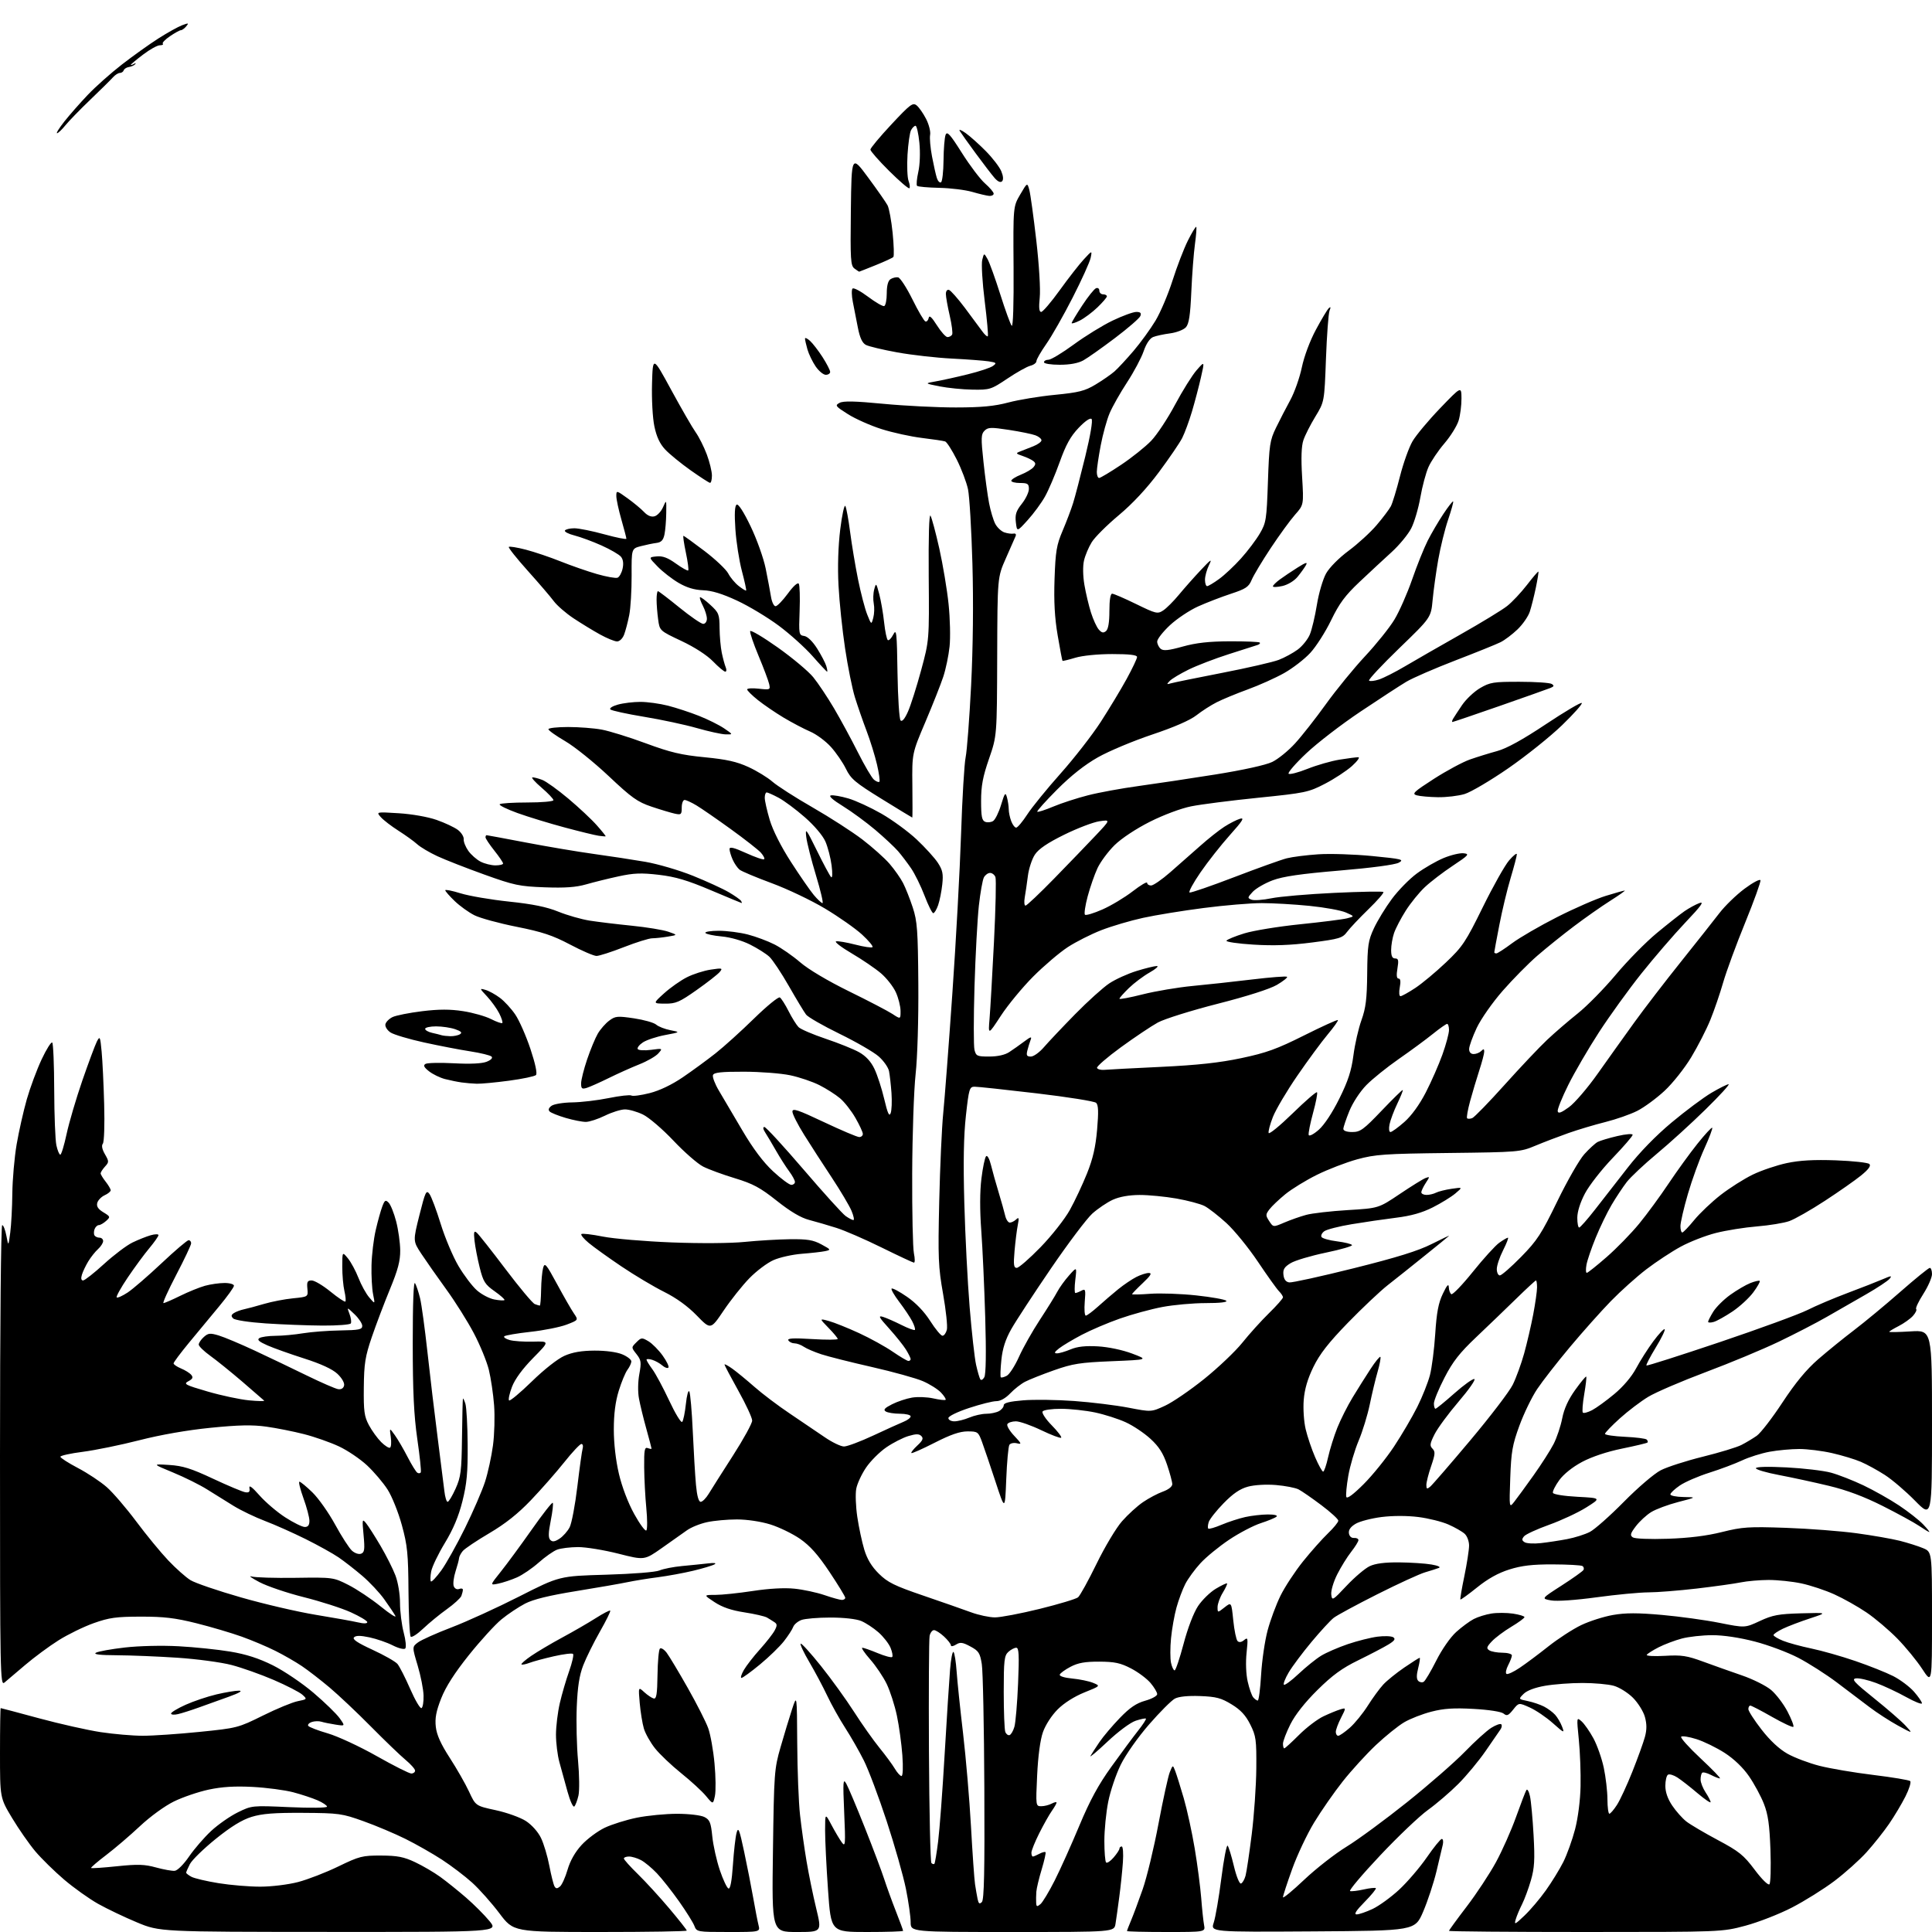 <?xml version="1.0" encoding="UTF-8" standalone="no"?>
<svg 
  version="1.1" 
  xmlns="http://www.w3.org/2000/svg" 
  xmlns:xlink="http://www.w3.org/1999/xlink" 
  xmlns:svg="http://www.w3.org/2000/svg"
  xmlns:rdf="http://www.w3.org/1999/02/22-rdf-syntax-ns#"
  xmlns:cc="http://creativecommons.org/ns#"
  xmlns:dc="http://purl.org/dc/elements/1.1/"
  viewBox="0 0 768 768"
  width="768"
  height="768"
>
<style>svg {background-color: white; }</style>"
<path stroke="none" fill="black" fill-rule="evenodd" d="M130.82,767.97C63.50,767.94 63.50,767.94 54.46,764.18C49.49,762.11 42.52,758.78 38.96,756.78C35.41,754.78 29.34,750.45 25.49,747.17C21.63,743.88 16.49,738.83 14.05,735.95C11.62,733.06 7.46,727.10 4.81,722.69C0.00,714.68 0.00,714.68 0.00,696.84C0.00,687.03 0.13,679.00 0.28,679.00C0.44,679.00 7.30,680.82 15.53,683.05C23.77,685.28 34.77,687.75 40.00,688.55C45.23,689.34 52.76,689.99 56.74,689.99C60.72,690.00 70.85,689.31 79.24,688.46C94.23,686.95 94.68,686.84 104.50,681.97C110.00,679.24 116.23,676.67 118.34,676.25C122.13,675.49 122.16,675.45 120.18,673.66C119.08,672.67 113.98,670.04 108.84,667.82C103.70,665.61 96.12,662.92 92.00,661.85C87.88,660.78 78.20,659.48 70.50,658.97C62.80,658.46 52.00,658.02 46.50,657.99C39.68,657.96 37.02,657.64 38.13,656.99C39.03,656.46 44.20,655.53 49.63,654.91C55.28,654.26 64.42,654.05 71.00,654.41C77.33,654.75 86.55,655.71 91.50,656.53C97.85,657.59 102.86,659.20 108.50,662.01C112.90,664.21 120.16,669.11 124.62,672.92C129.09,676.72 133.76,681.26 135.00,683.00C137.25,686.16 137.25,686.16 133.38,685.56C131.24,685.23 128.71,684.71 127.75,684.41C126.79,684.11 125.09,684.15 123.99,684.50C122.88,684.86 122.22,685.55 122.53,686.04C122.83,686.54 126.32,687.89 130.29,689.04C134.26,690.20 143.01,694.26 149.74,698.07C156.48,701.88 162.67,705.00 163.49,705.00C164.32,705.00 165.00,704.49 165.00,703.86C165.00,703.23 163.31,701.32 161.25,699.61C159.19,697.90 153.00,691.95 147.50,686.39C142.00,680.82 134.57,673.81 131.00,670.80C127.42,667.79 122.47,663.96 120.00,662.30C117.53,660.63 112.80,657.91 109.50,656.26C106.20,654.60 100.17,652.05 96.09,650.59C92.02,649.13 83.92,646.73 78.09,645.27C69.66,643.16 65.16,642.62 56.00,642.64C46.23,642.65 43.41,643.04 37.29,645.21C33.32,646.62 27.02,649.69 23.29,652.04C19.55,654.39 13.58,658.81 10.00,661.86C6.42,664.92 2.71,668.07 1.75,668.86C0.09,670.24 0.00,665.83 0.00,578.65C0.00,527.17 0.38,487.00 0.87,487.00C1.35,487.00 2.10,488.91 2.54,491.25C3.34,495.50 3.34,495.50 4.07,490.00C4.47,486.98 4.85,479.97 4.90,474.43C4.96,468.89 5.73,460.11 6.61,454.93C7.50,449.74 9.32,441.68 10.65,437.00C11.99,432.32 14.65,425.17 16.56,421.10C18.47,417.04 20.37,414.04 20.77,414.44C21.17,414.84 21.52,423.34 21.55,433.34C21.58,443.33 21.97,453.19 22.41,455.25C22.86,457.31 23.56,459.00 23.97,459.00C24.38,459.00 25.51,455.29 26.48,450.75C27.46,446.21 30.27,436.65 32.74,429.50C35.22,422.35 37.81,415.39 38.51,414.02C39.71,411.72 39.83,411.99 40.40,418.02C40.74,421.59 41.20,431.02 41.41,439.00C41.64,447.10 41.40,454.00 40.88,454.63C40.29,455.35 40.58,456.86 41.70,458.80C43.36,461.69 43.36,461.95 41.72,463.75C40.78,464.80 40.00,466.00 40.00,466.42C40.00,466.84 40.90,468.33 42.00,469.73C43.10,471.13 44.00,472.67 44.00,473.16C44.00,473.64 42.91,474.54 41.58,475.14C40.26,475.75 38.94,477.12 38.66,478.18C38.30,479.56 39.00,480.64 41.08,481.90C43.89,483.61 43.94,483.75 42.18,485.34C41.17,486.25 39.86,487.00 39.28,487.00C38.69,487.00 37.94,487.72 37.60,488.59C37.27,489.46 37.25,490.59 37.56,491.09C37.87,491.59 38.77,492.00 39.56,492.00C40.35,492.00 41.00,492.61 41.00,493.35C41.00,494.08 40.09,495.52 38.97,496.53C37.85,497.54 36.10,499.75 35.08,501.43C34.06,503.12 32.92,505.51 32.55,506.75C32.11,508.18 32.29,509.00 33.02,509.00C33.66,509.00 37.40,506.06 41.33,502.47C45.26,498.88 50.35,495.04 52.64,493.93C54.93,492.82 58.20,491.52 59.90,491.03C61.61,490.54 63.00,490.52 63.00,490.98C63.00,491.43 61.36,493.77 59.37,496.16C57.37,498.54 53.50,503.80 50.78,507.83C48.06,511.86 46.08,515.42 46.39,515.73C46.71,516.04 48.66,515.16 50.75,513.79C52.83,512.41 58.90,507.17 64.24,502.14C69.58,497.11 74.41,493.00 74.98,493.00C75.54,493.00 75.99,493.56 75.98,494.25C75.96,494.94 73.31,500.56 70.07,506.75C66.84,512.94 64.55,518.00 64.99,518.00C65.43,518.00 68.43,516.70 71.65,515.11C74.87,513.52 79.30,511.72 81.50,511.11C83.70,510.51 87.19,510.01 89.25,510.01C91.32,510.00 93.00,510.49 93.00,511.10C93.00,511.71 90.33,515.42 87.06,519.35C83.80,523.28 78.40,529.80 75.06,533.84C71.73,537.88 69.00,541.54 69.00,541.97C69.00,542.40 70.34,543.31 71.97,543.99C73.60,544.66 75.43,545.81 76.03,546.54C76.87,547.55 76.60,548.15 74.88,549.06C72.84,550.16 73.55,550.53 82.57,553.16C88.03,554.75 95.42,556.32 99.00,556.66C102.58,557.00 105.28,557.05 105.00,556.76C104.72,556.48 100.81,553.09 96.30,549.22C91.79,545.36 86.06,540.73 83.55,538.93C81.05,537.13 79.00,535.13 79.00,534.49C79.00,533.84 79.90,532.49 81.00,531.50C82.75,529.92 83.51,529.84 86.95,530.87C89.12,531.52 95.54,534.22 101.20,536.86C106.87,539.51 116.22,543.98 122.00,546.81C127.78,549.63 133.38,552.07 134.46,552.22C135.69,552.39 136.56,551.83 136.79,550.72C137.00,549.70 135.87,547.75 134.11,546.10C132.11,544.24 127.59,542.15 120.92,540.02C115.33,538.24 108.73,535.88 106.25,534.79C102.91,533.31 102.09,532.56 103.11,531.91C103.88,531.43 106.75,531.02 109.50,531.01C112.25,531.00 117.20,530.54 120.50,529.99C123.80,529.45 130.44,528.94 135.25,528.87C142.73,528.76 144.00,528.49 144.00,527.06C144.00,526.13 142.62,524.05 140.93,522.44C137.86,519.50 137.86,519.50 138.94,522.33C139.53,523.89 139.76,525.58 139.45,526.08C139.14,526.59 134.07,526.97 128.19,526.94C122.31,526.90 112.19,526.51 105.69,526.08C99.00,525.63 93.37,524.77 92.70,524.10C91.79,523.19 91.86,522.69 93.01,521.95C93.83,521.42 95.62,520.75 97.00,520.46C98.38,520.17 101.97,519.20 105.00,518.31C108.03,517.42 113.20,516.42 116.50,516.10C122.50,515.50 122.50,515.50 122.19,512.25C121.93,509.55 122.21,509.00 123.90,509.00C125.01,509.00 128.37,510.99 131.36,513.43C134.36,515.87 137.02,517.65 137.29,517.38C137.55,517.12 137.38,515.23 136.91,513.20C136.43,511.16 136.05,506.80 136.06,503.50C136.07,497.50 136.07,497.50 138.31,500.23C139.54,501.73 141.42,505.23 142.50,508.00C143.58,510.77 145.50,514.27 146.79,515.77C149.12,518.50 149.12,518.50 148.31,514.50C147.86,512.30 147.58,507.11 147.68,502.96C147.78,498.82 148.53,492.52 149.36,488.96C150.18,485.41 151.36,481.18 151.97,479.58C152.93,477.05 153.27,476.85 154.49,478.08C155.27,478.86 156.61,482.20 157.47,485.50C158.33,488.80 159.06,493.98 159.09,497.00C159.13,501.24 158.19,504.78 155.00,512.50C152.73,518.00 149.49,526.55 147.80,531.50C145.16,539.25 144.72,542.03 144.62,551.50C144.52,560.98 144.80,563.05 146.65,566.51C147.83,568.72 150.02,571.75 151.52,573.25C153.02,574.74 154.61,575.74 155.05,575.47C155.50,575.19 155.63,573.28 155.34,571.23C154.81,567.50 154.81,567.50 156.96,570.50C158.14,572.15 160.42,576.05 162.03,579.18C163.64,582.30 165.38,585.12 165.91,585.44C166.43,585.77 167.05,585.69 167.27,585.27C167.50,584.84 166.88,578.88 165.88,572.00C164.53,562.58 164.08,553.21 164.07,534.00C164.07,517.85 164.40,509.08 164.99,510.09C165.50,510.96 166.40,513.66 166.99,516.09C167.58,518.51 168.89,528.15 169.92,537.50C170.94,546.85 172.77,562.15 173.97,571.50C175.18,580.85 176.38,590.41 176.65,592.75C176.91,595.09 177.49,597.00 177.94,597.00C178.39,597.00 179.81,594.64 181.11,591.75C183.20,587.08 183.48,584.86 183.65,571.50C183.75,563.25 183.92,556.27 184.02,556.00C184.12,555.73 184.56,556.62 185.00,558.00C185.44,559.38 185.85,566.70 185.90,574.29C185.98,585.37 185.57,589.78 183.82,596.77C182.31,602.78 180.16,607.90 176.84,613.36C174.20,617.71 171.75,622.80 171.40,624.68C171.05,626.56 171.00,628.34 171.30,628.64C171.60,628.94 173.43,627.00 175.37,624.34C177.31,621.68 181.55,614.10 184.81,607.50C188.06,600.90 191.66,592.58 192.82,589.00C193.97,585.42 195.38,578.94 195.96,574.60C196.55,570.25 196.75,563.05 196.41,558.60C196.07,554.14 195.13,547.80 194.32,544.50C193.51,541.20 190.83,534.67 188.37,530.00C185.92,525.33 180.97,517.45 177.37,512.50C173.78,507.55 169.34,501.21 167.50,498.42C164.15,493.33 164.15,493.33 166.73,483.02C169.07,473.72 169.45,472.90 170.71,474.61C171.47,475.65 173.48,481.00 175.18,486.50C176.88,492.00 180.05,499.53 182.24,503.24C184.43,506.95 187.74,511.32 189.59,512.94C191.44,514.57 194.56,516.20 196.53,516.57C198.49,516.94 200.29,517.04 200.53,516.80C200.77,516.56 199.02,514.99 196.63,513.30C192.79,510.60 192.10,509.50 190.69,503.87C189.81,500.37 188.89,495.57 188.63,493.20C188.26,489.68 188.42,489.11 189.52,490.02C190.26,490.63 195.40,497.13 200.93,504.46C206.47,511.79 211.71,518.06 212.58,518.39C213.45,518.73 214.35,519.00 214.58,519.00C214.81,519.00 215.04,516.19 215.10,512.75C215.15,509.31 215.52,505.38 215.90,504.00C216.53,501.75 217.10,502.42 221.47,510.50C224.15,515.45 227.15,520.68 228.15,522.12C229.95,524.75 229.95,524.75 225.23,526.56C222.63,527.55 216.15,528.85 210.83,529.43C205.51,530.02 200.85,530.82 200.46,531.20C200.08,531.59 201.05,532.26 202.63,532.70C204.21,533.14 208.43,533.42 212.00,533.32C218.50,533.15 218.50,533.15 211.92,539.83C207.70,544.13 204.70,548.22 203.53,551.28C202.53,553.90 202.00,556.34 202.36,556.69C202.72,557.05 206.78,553.66 211.39,549.17C216.25,544.42 221.69,540.14 224.36,538.96C227.58,537.54 231.15,536.92 236.33,536.89C240.76,536.87 245.17,537.46 247.35,538.37C249.36,539.21 250.99,540.48 250.97,541.20C250.95,541.91 250.26,543.39 249.44,544.49C248.61,545.58 247.05,549.34 245.97,552.84C244.63,557.18 244.00,562.09 244.00,568.23C244.00,573.79 244.78,580.56 246.03,585.88C247.25,591.08 249.67,597.42 252.12,601.86C254.36,605.90 256.53,608.83 256.94,608.36C257.36,607.89 257.35,603.90 256.92,599.50C256.49,595.10 256.11,587.80 256.07,583.28C256.01,576.37 256.24,575.15 257.50,575.64C258.32,575.95 259.00,576.04 259.00,575.84C259.00,575.63 258.07,572.09 256.93,567.98C255.78,563.87 254.47,558.48 254.01,556.00C253.51,553.36 253.57,549.32 254.14,546.23C255.00,541.53 254.88,540.66 253.02,538.29C250.92,535.63 250.92,535.63 252.97,533.59C254.90,531.66 255.16,531.63 257.76,533.17C259.27,534.07 261.82,536.64 263.43,538.89C265.04,541.13 266.06,543.28 265.69,543.65C265.32,544.02 264.22,543.63 263.26,542.78C262.29,541.93 260.49,540.93 259.25,540.55C258.01,540.17 257.00,540.15 257.00,540.50C257.00,540.85 258.05,542.57 259.34,544.32C260.63,546.07 263.63,551.67 266.02,556.77C268.40,561.87 270.72,565.68 271.17,565.23C271.62,564.78 272.28,561.57 272.65,558.10C273.01,554.63 273.63,552.40 274.02,553.15C274.41,553.89 275.03,561.02 275.39,569.00C275.75,576.98 276.32,586.54 276.66,590.25C277.07,594.68 277.72,597.00 278.54,597.00C279.24,597.00 280.68,595.54 281.76,593.75C282.84,591.96 287.16,585.15 291.36,578.62C295.56,572.08 299.00,565.82 299.00,564.70C299.00,563.59 296.52,558.24 293.50,552.83C290.48,547.41 288.00,542.73 288.00,542.42C288.00,542.11 289.40,542.86 291.11,544.08C292.81,545.29 296.75,548.53 299.86,551.26C302.96,554.00 309.32,558.81 314.00,561.94C318.68,565.08 324.91,569.30 327.85,571.32C330.79,573.34 334.24,575.00 335.51,575.00C336.78,575.00 342.02,573.03 347.16,570.63C352.30,568.23 357.74,565.76 359.25,565.15C360.76,564.54 362.00,563.58 362.00,563.02C362.00,562.46 360.09,561.99 357.75,561.98C355.41,561.98 352.87,561.57 352.10,561.08C351.03,560.41 351.64,559.72 354.60,558.22C356.74,557.13 360.32,555.94 362.54,555.57C364.76,555.20 368.57,555.34 371.01,555.89C373.45,556.44 375.65,556.69 375.89,556.44C376.14,556.19 375.32,554.91 374.07,553.58C372.82,552.25 369.57,550.20 366.83,549.02C364.10,547.85 355.03,545.33 346.68,543.43C338.33,541.54 329.25,539.25 326.50,538.35C323.75,537.45 320.61,536.10 319.53,535.36C318.44,534.61 316.78,534.00 315.84,534.00C314.89,534.00 313.80,533.48 313.40,532.84C312.86,531.97 315.26,531.84 322.84,532.30C328.43,532.64 333.00,532.62 333.00,532.25C333.00,531.88 331.35,529.89 329.33,527.83C325.66,524.07 325.66,524.07 329.54,525.14C331.67,525.73 337.05,527.89 341.50,529.94C345.94,531.99 351.97,535.32 354.90,537.34C357.83,539.35 360.62,541.00 361.11,541.00C361.60,541.00 362.00,540.66 362.00,540.25C361.99,539.84 361.16,538.15 360.15,536.50C359.13,534.85 356.11,531.08 353.44,528.11C349.33,523.57 348.96,522.85 351.04,523.49C352.39,523.91 355.68,525.36 358.35,526.70C361.02,528.04 363.41,528.92 363.67,528.66C363.93,528.40 363.46,526.85 362.62,525.23C361.78,523.60 359.46,520.14 357.47,517.53C355.49,514.93 354.12,512.55 354.43,512.24C354.74,511.92 357.49,513.38 360.53,515.48C364.06,517.90 367.41,521.40 369.78,525.12C371.83,528.33 374.01,530.97 374.64,530.98C375.27,530.99 376.05,529.92 376.39,528.60C376.72,527.28 376.04,520.86 374.89,514.35C372.99,503.65 372.84,500.07 373.36,477.50C373.68,463.75 374.39,448.00 374.95,442.50C375.50,437.00 377.14,415.62 378.57,395.00C380.01,374.38 381.57,345.80 382.04,331.50C382.51,317.20 383.33,303.48 383.86,301.00C384.38,298.52 385.36,285.70 386.03,272.50C386.79,257.39 386.99,239.42 386.55,224.00C386.17,210.53 385.38,197.25 384.80,194.50C384.22,191.75 382.21,186.44 380.34,182.71C378.46,178.97 376.38,175.72 375.71,175.48C375.05,175.25 370.89,174.62 366.48,174.09C362.07,173.55 354.87,171.98 350.48,170.59C346.09,169.20 340.07,166.53 337.09,164.65C332.07,161.48 331.83,161.16 333.74,160.14C335.26,159.33 339.82,159.43 351.15,160.52C359.59,161.33 372.57,161.98 380.00,161.97C390.19,161.96 395.31,161.47 400.87,159.99C404.93,158.91 413.25,157.54 419.37,156.95C428.85,156.02 431.24,155.42 435.50,152.86C438.25,151.21 441.62,148.87 443.00,147.67C444.38,146.46 447.79,142.78 450.60,139.49C453.40,136.20 457.32,130.80 459.31,127.50C461.30,124.20 464.35,117.00 466.10,111.50C467.85,106.00 470.59,98.87 472.20,95.65C473.81,92.43 475.31,89.97 475.52,90.19C475.73,90.40 475.50,93.48 475.01,97.04C474.52,100.59 473.87,109.08 473.57,115.91C473.15,125.40 472.64,128.74 471.40,130.11C470.50,131.10 467.68,132.18 465.13,132.52C462.59,132.85 459.54,133.51 458.37,133.98C457.05,134.52 455.62,136.67 454.61,139.63C453.71,142.26 450.76,147.81 448.05,151.96C445.33,156.11 442.21,161.63 441.10,164.24C439.99,166.84 438.39,172.63 437.54,177.10C436.69,181.57 436.00,186.30 436.00,187.61C436.00,188.92 436.41,190.00 436.92,190.00C437.42,190.00 441.35,187.65 445.66,184.77C449.96,181.89 455.34,177.59 457.61,175.22C459.89,172.85 464.17,166.38 467.12,160.84C470.08,155.30 473.93,149.14 475.69,147.14C478.88,143.50 478.88,143.50 477.40,150.00C476.59,153.57 474.99,159.65 473.85,163.50C472.71,167.35 470.95,172.12 469.94,174.11C468.93,176.10 464.75,182.22 460.66,187.72C455.83,194.20 450.23,200.21 444.72,204.82C440.04,208.73 435.21,213.54 433.99,215.52C432.76,217.50 431.38,220.78 430.91,222.81C430.40,225.01 430.46,228.92 431.07,232.50C431.63,235.80 432.81,240.75 433.68,243.50C434.55,246.25 435.94,249.29 436.78,250.25C437.94,251.57 438.63,251.72 439.65,250.87C440.54,250.13 441.00,247.43 441.00,242.88C441.00,238.55 441.41,236.00 442.10,236.00C442.70,236.00 446.98,237.85 451.61,240.11C459.55,243.99 460.15,244.13 462.39,242.66C463.70,241.81 466.51,239.00 468.63,236.43C470.76,233.86 474.67,229.44 477.32,226.63C481.49,222.19 481.93,221.93 480.57,224.70C479.71,226.46 479.00,229.05 479.00,230.45C479.00,231.85 479.38,233.00 479.85,233.00C480.32,233.00 482.46,231.73 484.60,230.17C486.75,228.62 490.67,224.94 493.31,222.00C495.96,219.06 499.33,214.59 500.80,212.08C503.31,207.80 503.50,206.56 504.02,191.51C504.53,176.79 504.79,175.06 507.25,170.00C508.72,166.97 511.28,162.03 512.93,159.00C514.58,155.97 516.64,150.14 517.50,146.03C518.42,141.64 520.73,135.45 523.11,131.03C525.33,126.89 527.63,123.05 528.22,122.50C528.97,121.80 529.06,122.10 528.51,123.50C528.08,124.60 527.44,133.20 527.09,142.61C526.46,159.72 526.46,159.72 522.87,165.61C520.90,168.85 518.76,173.06 518.12,174.98C517.32,177.33 517.16,182.05 517.61,189.57C518.27,200.69 518.27,200.69 514.81,204.59C512.91,206.74 508.56,212.72 505.14,217.87C501.72,223.03 498.31,228.71 497.56,230.51C496.39,233.31 495.23,234.09 489.35,236.02C485.58,237.26 479.71,239.52 476.30,241.05C472.89,242.58 467.82,245.96 465.05,248.55C462.27,251.15 460.00,254.06 460.00,255.01C460.00,255.97 460.63,257.28 461.39,257.91C462.46,258.80 464.50,258.59 470.14,257.02C475.50,255.53 480.59,254.96 488.86,254.93C495.11,254.91 500.46,255.13 500.75,255.42C501.05,255.71 500.66,256.15 499.89,256.39C499.13,256.63 494.00,258.27 488.50,260.03C483.00,261.78 475.80,264.55 472.50,266.17C469.20,267.79 465.82,269.81 465.00,270.67C463.66,272.05 463.71,272.15 465.50,271.62C466.60,271.30 475.76,269.43 485.85,267.47C495.94,265.51 506.07,263.18 508.35,262.30C510.63,261.42 514.01,259.58 515.86,258.22C517.70,256.85 519.87,254.16 520.68,252.23C521.48,250.31 522.75,244.98 523.49,240.39C524.23,235.81 525.88,230.21 527.14,227.96C528.48,225.58 532.25,221.78 536.11,218.92C539.78,216.20 544.78,211.62 547.23,208.74C549.68,205.86 552.22,202.49 552.88,201.26C553.53,200.03 555.16,194.69 556.50,189.40C557.84,184.10 560.10,177.80 561.51,175.39C562.93,172.98 567.87,167.06 572.50,162.25C580.92,153.50 580.92,153.50 580.96,158.38C580.98,161.07 580.48,165.00 579.84,167.13C579.21,169.25 576.66,173.35 574.19,176.24C571.71,179.13 568.85,183.37 567.84,185.66C566.82,187.95 565.37,193.38 564.61,197.73C563.85,202.08 562.22,207.61 560.99,210.01C559.76,212.42 556.26,216.67 553.21,219.45C550.15,222.23 544.41,227.56 540.44,231.31C534.70,236.73 532.41,239.82 529.15,246.54C526.91,251.18 523.18,257.02 520.86,259.53C518.55,262.04 513.85,265.66 510.41,267.59C506.98,269.51 500.50,272.42 496.02,274.05C491.53,275.69 485.98,277.98 483.68,279.15C481.38,280.31 477.74,282.65 475.59,284.34C473.10,286.30 466.73,289.08 458.03,291.99C450.51,294.51 440.81,298.57 436.46,301.03C431.22,303.99 425.74,308.32 420.22,313.86C415.64,318.46 412.09,322.42 412.33,322.67C412.58,322.91 415.44,322.00 418.69,320.63C421.93,319.27 428.17,317.24 432.54,316.13C436.92,315.01 445.90,313.37 452.50,312.47C459.10,311.57 472.82,309.51 483.00,307.89C494.15,306.11 503.18,304.12 505.72,302.89C508.04,301.77 512.12,298.46 514.79,295.53C517.47,292.61 523.00,285.57 527.08,279.89C531.16,274.22 538.16,265.65 542.63,260.86C547.11,256.07 552.35,249.52 554.29,246.32C556.23,243.12 559.40,235.94 561.34,230.36C563.27,224.78 566.06,217.84 567.53,214.93C569.00,212.03 571.80,207.25 573.76,204.31C575.71,201.37 577.46,199.13 577.65,199.32C577.84,199.51 576.94,202.78 575.65,206.58C574.35,210.39 572.59,217.55 571.72,222.50C570.85,227.45 569.85,234.65 569.49,238.50C568.84,245.50 568.84,245.50 556.21,257.70C549.26,264.42 543.87,270.20 544.22,270.55C544.58,270.91 546.37,270.70 548.20,270.10C550.03,269.49 554.68,267.14 558.52,264.86C562.36,262.59 572.25,256.91 580.50,252.24C588.75,247.58 597.12,242.48 599.10,240.91C601.09,239.35 604.64,235.56 607.00,232.51C609.35,229.45 611.40,227.07 611.54,227.22C611.67,227.38 611.22,230.25 610.52,233.62C609.82,236.98 608.73,241.28 608.11,243.18C607.48,245.07 605.29,248.23 603.23,250.20C601.18,252.17 598.15,254.46 596.50,255.28C594.85,256.11 586.77,259.37 578.55,262.53C570.33,265.70 561.56,269.50 559.05,271.00C556.55,272.49 548.33,277.84 540.79,282.89C533.24,287.94 523.57,295.39 519.29,299.44C515.00,303.48 511.84,307.14 512.24,307.56C512.65,307.98 516.03,307.11 519.74,305.63C523.46,304.15 529.20,302.50 532.50,301.97C535.80,301.44 539.14,301.01 539.92,301.01C540.70,301.00 539.57,302.58 537.42,304.52C535.26,306.45 530.42,309.63 526.65,311.58C520.14,314.95 518.86,315.22 500.15,317.12C489.34,318.22 477.35,319.75 473.50,320.53C469.49,321.33 462.51,323.94 457.14,326.64C451.64,329.41 445.85,333.23 443.10,335.92C440.53,338.44 437.46,342.58 436.27,345.11C435.09,347.65 433.33,352.70 432.36,356.33C431.39,359.96 430.91,363.24 431.28,363.61C431.65,363.99 434.78,363.05 438.23,361.53C441.68,360.01 447.09,356.76 450.25,354.32C453.41,351.87 456.00,350.35 456.00,350.93C456.00,351.52 456.71,352.00 457.58,352.00C458.45,352.00 461.87,349.64 465.18,346.75C468.50,343.86 473.82,339.17 477.02,336.32C480.21,333.47 484.55,330.03 486.66,328.67C488.77,327.31 491.59,325.87 492.92,325.47C494.83,324.91 493.98,326.28 488.92,331.93C485.39,335.87 480.12,342.56 477.21,346.79C474.30,351.02 472.36,354.62 472.88,354.79C473.41,354.97 481.41,352.21 490.67,348.66C499.93,345.11 509.30,341.75 511.50,341.19C513.70,340.63 519.33,339.91 524.00,339.60C528.67,339.28 538.35,339.59 545.50,340.29C557.35,341.45 558.28,341.68 556.05,342.92C554.57,343.75 545.24,344.99 532.55,346.06C517.05,347.37 510.03,348.39 505.91,349.93C502.84,351.08 499.29,353.13 498.01,354.48C495.86,356.78 495.83,357.00 497.51,357.64C498.50,358.02 502.05,357.77 505.39,357.08C508.73,356.39 519.99,355.42 530.42,354.93C540.84,354.44 549.61,354.28 549.92,354.58C550.22,354.89 547.55,357.97 543.98,361.43C540.42,364.89 536.60,368.94 535.50,370.42C533.67,372.88 532.50,373.24 521.50,374.66C512.96,375.76 506.25,376.00 498.25,375.50C492.07,375.12 487.25,374.41 487.54,373.93C487.84,373.45 491.03,372.14 494.64,371.03C498.24,369.92 508.23,368.29 516.84,367.41C525.46,366.53 533.85,365.47 535.50,365.04C538.50,364.27 538.50,364.27 535.00,362.73C533.08,361.88 526.58,360.70 520.58,360.10C514.57,359.49 506.02,359.00 501.58,359.00C497.13,359.00 486.75,359.87 478.50,360.94C470.25,362.00 459.40,363.76 454.40,364.86C449.39,365.95 441.94,368.15 437.84,369.74C433.74,371.33 427.71,374.38 424.44,376.51C421.17,378.65 414.99,383.91 410.71,388.20C406.43,392.50 400.65,399.50 397.87,403.76C392.81,411.50 392.81,411.50 393.36,405.00C393.66,401.43 394.45,387.66 395.12,374.40C395.79,361.15 396.05,349.56 395.70,348.65C395.35,347.74 394.39,347.00 393.57,347.00C392.74,347.00 391.64,347.80 391.11,348.79C390.59,349.77 389.69,354.83 389.11,360.04C388.54,365.24 387.76,379.66 387.38,392.08C387.01,404.50 387.00,415.86 387.37,417.33C387.99,419.80 388.43,420.00 393.27,419.99C396.55,419.99 399.49,419.34 401.16,418.24C402.63,417.29 405.30,415.40 407.10,414.05C409.76,412.05 410.24,411.93 409.68,413.39C409.30,414.38 408.72,416.27 408.39,417.59C407.90,419.54 408.17,420.00 409.79,420.00C410.89,420.00 413.24,418.31 415.00,416.25C416.77,414.19 422.33,408.31 427.36,403.18C432.39,398.05 438.51,392.53 440.96,390.91C443.41,389.28 448.29,387.06 451.81,385.98C455.33,384.89 458.95,384.01 459.86,384.01C460.76,384.02 459.48,385.17 457.00,386.58C454.52,387.98 450.81,390.77 448.75,392.77C446.69,394.77 445.00,396.68 445.00,397.01C445.00,397.34 449.16,396.56 454.25,395.27C459.34,393.99 468.23,392.49 474.00,391.94C479.77,391.40 490.48,390.23 497.79,389.35C505.10,388.47 511.32,387.99 511.62,388.29C511.92,388.58 510.10,390.03 507.58,391.51C504.77,393.15 495.68,396.05 484.02,399.02C473.59,401.68 462.90,405.03 460.27,406.46C457.65,407.90 451.04,412.33 445.58,416.30C440.12,420.28 435.85,423.98 436.08,424.52C436.31,425.06 437.62,425.40 439.00,425.28C440.38,425.15 450.50,424.62 461.50,424.10C476.06,423.40 484.75,422.46 493.45,420.62C503.37,418.53 507.62,417.00 518.41,411.59C525.56,408.01 531.60,405.27 531.83,405.49C532.05,405.72 530.23,408.29 527.79,411.20C525.34,414.12 519.91,421.49 515.72,427.59C511.52,433.69 507.16,441.07 506.01,443.98C504.86,446.89 504.10,449.77 504.31,450.38C504.52,451.00 508.81,447.48 513.84,442.58C518.87,437.67 523.23,433.90 523.53,434.19C523.82,434.49 523.12,438.19 521.96,442.40C520.81,446.62 520.02,450.57 520.23,451.18C520.43,451.80 522.21,450.88 524.22,449.11C526.42,447.18 529.64,442.30 532.41,436.71C535.91,429.64 537.21,425.64 538.01,419.50C538.58,415.10 540.02,408.80 541.21,405.50C542.94,400.67 543.38,397.06 543.48,387.00C543.59,375.83 543.87,373.91 546.16,369.00C547.57,365.98 550.78,360.72 553.30,357.33C555.82,353.93 560.27,349.39 563.19,347.24C566.11,345.08 570.90,342.32 573.82,341.10C576.75,339.88 580.35,339.02 581.82,339.19C584.26,339.47 583.87,339.92 577.50,344.15C573.65,346.70 568.65,350.53 566.40,352.65C564.14,354.77 560.73,358.98 558.81,362.00C556.89,365.02 554.80,369.03 554.16,370.90C553.52,372.77 553.00,375.81 553.00,377.65C553.00,380.04 553.45,381.00 554.59,381.00C555.89,381.00 556.05,381.73 555.50,385.00C555.04,387.71 555.19,389.00 555.96,389.00C556.71,389.00 556.87,390.17 556.43,392.50C556.06,394.48 556.18,396.00 556.72,396.00C557.23,396.00 559.87,394.54 562.58,392.75C565.29,390.96 570.76,386.41 574.75,382.62C581.38,376.33 582.63,374.47 589.43,360.62C593.52,352.31 598.23,343.93 599.91,342.00C601.58,340.07 602.96,338.98 602.97,339.57C602.99,340.16 601.88,344.40 600.51,348.98C599.13,353.56 597.11,361.99 596.01,367.71C594.90,373.42 594.00,378.30 594.00,378.55C594.00,378.80 594.37,379.00 594.82,379.00C595.27,379.00 598.08,377.18 601.07,374.95C604.06,372.72 612.12,368.04 619.00,364.55C625.88,361.06 634.58,357.26 638.36,356.11C642.13,354.95 645.50,354.00 645.86,354.01C646.21,354.01 643.62,355.85 640.10,358.08C636.58,360.31 630.05,364.89 625.60,368.26C621.14,371.62 614.61,376.88 611.08,379.94C607.55,383.00 601.38,389.25 597.37,393.83C593.29,398.49 588.73,405.00 587.03,408.58C585.37,412.12 584.00,415.90 584.00,417.00C584.00,418.26 584.67,419.00 585.80,419.00C586.79,419.00 588.14,418.46 588.80,417.80C589.73,416.87 590.00,416.92 590.00,418.05C590.00,418.85 589.12,422.20 588.04,425.50C586.97,428.80 585.32,434.32 584.38,437.76C583.45,441.20 582.91,444.25 583.20,444.53C583.48,444.81 584.40,444.79 585.23,444.47C586.06,444.15 591.86,438.18 598.12,431.21C604.38,424.24 611.98,416.20 615.00,413.36C618.02,410.51 623.52,405.78 627.20,402.84C630.89,399.90 637.69,392.97 642.33,387.44C646.96,381.91 654.30,374.45 658.63,370.88C662.96,367.30 667.90,363.40 669.62,362.21C671.34,361.02 673.98,359.58 675.50,359.00C677.61,358.20 676.30,360.03 669.95,366.72C665.38,371.55 657.51,380.68 652.47,387.00C647.43,393.32 639.85,403.82 635.63,410.32C631.41,416.83 625.93,426.23 623.44,431.23C620.95,436.23 619.05,440.96 619.21,441.74C619.42,442.78 620.59,442.36 623.67,440.13C625.96,438.47 631.11,432.47 635.11,426.80C639.12,421.14 645.64,412.00 649.61,406.50C653.58,401.00 661.93,390.13 668.17,382.34C674.40,374.55 681.30,365.83 683.50,362.96C685.70,360.09 690.19,355.74 693.47,353.29C696.76,350.84 699.61,349.32 699.81,349.92C700.00,350.51 697.27,358.09 693.74,366.75C690.20,375.41 686.27,386.10 685.00,390.50C683.74,394.90 681.44,401.60 679.90,405.39C678.36,409.18 674.94,415.87 672.30,420.25C669.65,424.65 664.89,430.65 661.66,433.64C658.45,436.62 653.59,440.19 650.85,441.58C648.11,442.97 642.41,444.96 638.18,446.02C633.96,447.07 627.35,449.05 623.50,450.40C619.65,451.76 613.73,454.02 610.35,455.43C604.33,457.95 603.65,458.00 575.85,458.33C550.43,458.63 546.67,458.89 539.50,460.85C535.10,462.06 527.90,464.83 523.50,467.01C519.10,469.19 513.43,472.67 510.91,474.74C508.38,476.81 505.55,479.50 504.62,480.73C503.06,482.79 503.06,483.16 504.54,485.42C506.14,487.87 506.14,487.87 510.55,485.98C512.98,484.94 516.88,483.57 519.23,482.93C521.58,482.29 529.02,481.44 535.76,481.03C548.01,480.29 548.01,480.29 556.39,474.66C561.00,471.56 565.61,468.70 566.63,468.31C568.42,467.62 568.43,467.70 566.75,470.26C565.79,471.73 565.00,473.40 565.00,473.96C565.00,474.53 565.93,475.00 567.07,475.00C568.20,475.00 569.89,474.60 570.82,474.12C571.74,473.63 574.52,472.94 577.00,472.57C581.50,471.91 581.50,471.91 578.53,474.42C576.90,475.79 572.85,478.29 569.53,479.96C565.33,482.08 560.92,483.33 555.00,484.06C550.33,484.64 542.38,485.80 537.34,486.64C532.30,487.47 527.39,488.73 526.43,489.43C525.48,490.12 524.98,491.16 525.33,491.73C525.69,492.30 528.45,493.08 531.47,493.45C534.49,493.83 537.18,494.49 537.45,494.92C537.71,495.34 533.04,496.70 527.07,497.94C521.10,499.18 514.79,501.06 513.05,502.12C510.53,503.65 509.94,504.62 510.19,506.77C510.40,508.61 511.15,509.59 512.50,509.78C513.60,509.93 525.15,507.39 538.16,504.14C555.37,499.84 563.82,497.21 569.16,494.50C573.20,492.46 576.27,491.01 576.00,491.28C575.73,491.56 571.39,495.10 566.36,499.14C561.34,503.19 554.73,508.46 551.67,510.85C548.61,513.25 541.47,520.00 535.78,525.85C528.09,533.78 524.60,538.25 522.10,543.38C519.80,548.10 518.59,552.21 518.25,556.51C517.97,560.01 518.31,565.13 519.02,568.13C519.72,571.09 521.41,576.09 522.78,579.25C524.14,582.41 525.58,585.00 525.97,585.00C526.36,585.00 527.25,582.41 527.95,579.25C528.65,576.09 530.31,570.80 531.63,567.50C532.96,564.20 535.68,558.80 537.69,555.50C539.69,552.20 542.89,547.12 544.79,544.21C546.69,541.30 548.46,539.13 548.72,539.38C548.97,539.64 548.49,542.25 547.65,545.18C546.80,548.10 545.39,553.98 544.52,558.23C543.64,562.48 541.64,569.01 540.07,572.73C538.51,576.45 536.66,582.69 535.98,586.60C535.29,590.50 534.94,594.31 535.18,595.05C535.47,595.92 537.93,594.11 542.09,589.95C545.64,586.40 551.07,579.67 554.16,575.00C557.25,570.32 561.41,563.24 563.40,559.25C565.40,555.26 567.65,549.59 568.42,546.65C569.18,543.71 570.14,536.30 570.53,530.19C571.08,521.72 571.80,517.93 573.55,514.29C575.20,510.84 575.86,510.11 575.92,511.69C575.96,512.90 576.42,514.14 576.93,514.46C577.44,514.77 581.30,510.76 585.50,505.54C589.70,500.31 594.41,495.13 595.97,494.02C597.53,492.91 599.08,492.00 599.42,492.00C599.76,492.00 598.90,494.24 597.52,496.97C596.13,499.70 595.00,503.07 595.00,504.47C595.00,505.86 595.55,507.00 596.22,507.00C596.88,507.00 600.69,503.68 604.67,499.62C611.05,493.12 612.76,490.49 619.07,477.49C623.01,469.38 627.83,460.98 629.78,458.82C631.73,456.66 634.12,454.47 635.09,453.95C636.05,453.44 639.58,452.38 642.92,451.60C646.35,450.80 649.00,450.59 649.00,451.11C649.00,451.63 645.42,455.77 641.05,460.33C636.68,464.88 631.73,471.22 630.05,474.41C628.16,477.99 627.00,481.69 627.00,484.10C627.00,486.25 627.34,487.98 627.75,487.97C628.16,487.95 630.98,484.76 634.00,480.89C637.02,477.01 642.88,469.49 647.02,464.18C651.76,458.08 658.22,451.45 664.52,446.19C670.01,441.60 677.11,436.31 680.30,434.42C683.50,432.54 686.58,431.00 687.15,431.00C687.73,431.00 683.60,435.51 677.98,441.02C672.36,446.54 663.65,454.46 658.63,458.63C653.61,462.80 648.23,467.86 646.67,469.86C645.12,471.86 642.39,475.98 640.61,479.00C638.83,482.02 636.00,487.88 634.32,492.00C632.63,496.12 630.98,500.96 630.65,502.75C630.32,504.54 630.38,505.99 630.78,505.98C631.17,505.96 634.74,503.13 638.69,499.67C642.65,496.22 648.45,490.27 651.58,486.45C654.72,482.63 659.98,475.45 663.28,470.50C666.59,465.55 671.74,458.43 674.74,454.68C677.74,450.93 680.39,448.06 680.63,448.30C680.87,448.54 679.47,452.25 677.52,456.54C675.56,460.83 672.62,468.94 670.98,474.57C669.34,480.19 668.00,485.97 668.00,487.40C668.00,488.83 668.34,489.97 668.75,489.93C669.16,489.89 671.30,487.65 673.50,484.96C675.70,482.27 680.42,477.79 684.00,475.00C687.58,472.22 693.32,468.58 696.76,466.92C700.20,465.25 706.28,463.20 710.26,462.35C715.42,461.25 721.04,460.94 729.80,461.25C736.56,461.50 742.56,462.16 743.12,462.72C743.82,463.42 742.77,464.86 739.82,467.26C737.45,469.19 730.93,473.75 725.35,477.39C719.77,481.04 713.43,484.64 711.27,485.41C709.11,486.17 703.32,487.12 698.42,487.52C693.51,487.92 686.16,489.09 682.08,490.13C677.99,491.16 671.69,493.62 668.08,495.59C664.46,497.56 658.35,501.59 654.50,504.53C650.65,507.47 644.29,513.17 640.37,517.19C636.46,521.21 629.11,529.45 624.05,535.50C618.98,541.55 613.13,549.06 611.04,552.19C608.94,555.32 605.78,561.84 604.00,566.69C601.20,574.34 600.72,577.08 600.35,587.50C599.93,599.50 599.93,599.50 601.92,597.00C603.01,595.62 606.46,590.90 609.59,586.50C612.72,582.10 616.32,576.48 617.59,574.00C618.86,571.52 620.39,566.95 621.00,563.84C621.74,560.02 623.42,556.34 626.15,552.53C628.38,549.42 630.36,547.03 630.55,547.22C630.74,547.41 630.38,550.57 629.75,554.25C629.12,557.93 628.88,561.21 629.21,561.54C629.54,561.88 631.18,561.44 632.85,560.58C634.52,559.71 638.50,556.83 641.69,554.17C645.25,551.22 648.62,547.24 650.39,543.92C651.98,540.94 655.06,536.10 657.23,533.17C659.40,530.24 661.43,528.09 661.73,528.40C662.03,528.70 660.44,531.98 658.18,535.68C655.93,539.38 654.26,542.59 654.48,542.81C654.70,543.03 667.83,538.84 683.66,533.51C699.49,528.17 715.16,522.43 718.47,520.76C721.79,519.08 729.00,516.02 734.50,513.96C740.00,511.89 746.28,509.44 748.45,508.50C751.85,507.04 752.23,507.02 751.12,508.36C750.41,509.21 746.27,511.95 741.92,514.45C737.56,516.95 730.51,521.00 726.25,523.44C721.99,525.89 713.33,530.36 707.00,533.39C700.67,536.42 687.66,541.84 678.07,545.43C668.49,549.03 658.21,553.44 655.23,555.24C652.26,557.03 647.16,560.90 643.91,563.83C640.66,566.77 638.00,569.53 638.00,569.98C638.00,570.42 641.56,570.95 645.92,571.15C650.28,571.35 654.18,571.84 654.59,572.25C655.00,572.66 655.14,573.19 654.90,573.43C654.66,573.67 650.12,574.75 644.80,575.84C638.81,577.06 632.76,579.08 628.91,581.13C625.11,583.16 621.58,585.98 619.82,588.40C618.25,590.58 617.11,592.84 617.31,593.43C617.51,594.04 621.72,594.72 627.08,595.00C636.50,595.50 636.50,595.50 630.55,599.24C627.27,601.30 620.64,604.39 615.81,606.12C610.98,607.85 606.49,609.91 605.83,610.71C604.88,611.85 604.93,612.35 606.06,613.06C606.85,613.56 609.75,613.72 612.50,613.41C615.25,613.11 619.98,612.39 623.00,611.81C626.02,611.24 630.08,609.95 632.00,608.96C633.92,607.96 640.00,602.58 645.50,597.00C651.07,591.35 657.57,585.79 660.17,584.45C662.74,583.13 670.26,580.71 676.88,579.07C683.50,577.43 690.40,575.34 692.21,574.41C694.02,573.49 696.78,571.83 698.34,570.74C699.90,569.64 704.50,563.68 708.57,557.48C713.70,549.69 718.05,544.42 722.74,540.34C726.46,537.11 732.88,531.90 737.00,528.77C741.12,525.64 749.40,518.79 755.38,513.54C761.36,508.29 766.65,504.00 767.13,504.00C767.61,504.00 768.00,505.12 768.00,506.48C768.00,507.84 766.45,511.39 764.55,514.36C762.65,517.33 761.37,520.04 761.71,520.37C762.04,520.71 761.46,521.94 760.41,523.10C759.36,524.26 756.81,526.07 754.75,527.13C752.69,528.18 751.00,529.21 751.00,529.41C751.00,529.61 754.83,529.54 759.50,529.25C768.00,528.72 768.00,528.72 768.00,566.08C768.00,603.43 768.00,603.43 761.25,596.56C757.54,592.78 752.13,588.16 749.23,586.30C746.33,584.43 742.04,582.09 739.70,581.09C737.36,580.08 732.22,578.53 728.27,577.63C724.33,576.73 718.46,576.00 715.24,576.00C712.01,576.00 706.70,576.49 703.43,577.09C700.17,577.69 695.25,579.24 692.50,580.54C689.75,581.83 683.90,584.03 679.50,585.42C675.10,586.81 669.81,589.10 667.75,590.51C665.69,591.92 664.00,593.51 664.00,594.04C664.00,594.57 666.36,595.04 669.25,595.09C674.50,595.17 674.50,595.17 667.14,597.07C663.09,598.12 658.25,599.92 656.37,601.08C654.49,602.24 651.76,604.76 650.30,606.67C648.09,609.57 647.88,610.32 649.07,611.13C649.89,611.68 655.83,611.92 663.00,611.68C671.41,611.40 678.44,610.53 684.50,609.01C692.65,606.98 695.06,606.82 710.00,607.34C719.08,607.66 731.67,608.63 738.00,609.49C744.33,610.35 752.07,611.70 755.21,612.49C758.34,613.29 762.51,614.60 764.46,615.42C768.00,616.90 768.00,616.90 768.00,643.15C768.00,669.40 768.00,669.40 764.12,663.45C761.98,660.18 757.52,654.73 754.21,651.35C750.89,647.97 745.39,643.30 741.98,640.99C738.57,638.67 732.82,635.43 729.21,633.80C725.61,632.16 719.69,630.20 716.08,629.43C712.46,628.66 706.58,628.05 703.00,628.06C699.42,628.08 694.48,628.51 692.00,629.02C689.52,629.53 681.65,630.63 674.50,631.47C667.35,632.30 658.68,632.99 655.24,632.99C651.80,633.00 642.58,633.87 634.74,634.94C626.26,636.10 618.91,636.60 616.58,636.19C612.65,635.49 612.65,635.49 620.74,630.29C625.19,627.43 629.10,624.65 629.43,624.11C629.76,623.58 629.58,622.86 629.03,622.52C628.48,622.18 623.19,621.89 617.26,621.87C609.15,621.85 604.90,622.35 599.99,623.89C595.59,625.27 591.43,627.58 587.15,631.04C583.66,633.85 580.68,636.00 580.53,635.82C580.37,635.64 581.08,631.45 582.11,626.50C583.13,621.55 583.97,616.11 583.98,614.40C583.99,612.69 583.21,610.59 582.21,609.69C581.23,608.80 578.34,607.15 575.78,606.02C573.23,604.89 567.85,603.55 563.82,603.04C559.35,602.48 553.66,602.48 549.19,603.04C545.17,603.55 540.54,604.75 538.90,605.72C536.90,606.90 536.02,608.14 536.21,609.49C536.39,610.70 537.20,611.44 538.25,611.36C539.21,611.28 540.00,611.67 540.00,612.22C540.00,612.76 538.71,614.85 537.13,616.86C535.55,618.86 533.05,622.90 531.57,625.83C530.08,628.78 529.02,632.36 529.20,633.83C529.51,636.41 529.72,636.29 535.32,630.33C538.52,626.94 542.63,623.45 544.47,622.58C546.73,621.51 550.48,621.02 556.15,621.07C560.74,621.11 566.52,621.49 569.00,621.91C571.56,622.34 572.85,622.93 572.00,623.26C571.17,623.58 568.70,624.38 566.50,625.02C564.30,625.66 555.75,629.59 547.50,633.74C539.25,637.90 531.45,642.11 530.17,643.11C528.89,644.10 524.91,648.42 521.33,652.71C517.76,656.99 513.69,662.43 512.29,664.80C510.90,667.16 510.03,669.37 510.37,669.70C510.70,670.04 513.35,668.09 516.24,665.37C519.13,662.65 523.15,659.41 525.17,658.18C527.19,656.94 531.95,654.88 535.75,653.58C539.55,652.29 544.88,650.95 547.58,650.60C550.29,650.25 553.10,650.36 553.84,650.84C554.85,651.51 554.36,652.23 551.84,653.76C550.00,654.88 544.67,657.66 540.00,659.95C533.48,663.13 529.68,665.90 523.71,671.80C518.77,676.68 514.84,681.66 512.96,685.41C511.33,688.66 510.00,692.15 510.00,693.16C510.00,694.17 510.23,695.00 510.52,695.00C510.81,695.00 513.45,692.59 516.39,689.65C519.33,686.71 523.71,683.38 526.12,682.25C528.53,681.11 531.54,679.88 532.82,679.50C535.13,678.82 535.13,678.82 533.07,682.87C531.93,685.10 531.00,687.61 531.00,688.46C531.00,689.31 531.43,690.00 531.97,690.00C532.50,690.00 534.56,688.57 536.55,686.83C538.54,685.08 541.75,681.14 543.69,678.08C545.63,675.01 548.40,671.22 549.86,669.64C551.31,668.07 555.06,665.04 558.20,662.89C561.33,660.75 564.09,659.00 564.34,659.00C564.59,659.00 564.32,660.83 563.76,663.06C563.04,665.88 563.05,667.45 563.78,668.18C564.35,668.75 565.33,668.92 565.94,668.54C566.55,668.16 568.80,664.37 570.94,660.12C573.18,655.66 576.53,650.85 578.85,648.75C581.07,646.75 584.21,644.43 585.84,643.59C587.46,642.74 590.62,641.77 592.85,641.41C595.08,641.05 598.95,641.07 601.45,641.44C603.95,641.82 606.00,642.44 606.00,642.83C606.00,643.22 603.64,644.95 600.75,646.68C597.86,648.41 594.39,651.01 593.03,652.46C590.94,654.69 590.79,655.25 592.03,656.04C592.84,656.55 595.19,656.98 597.25,656.98C599.31,656.99 601.00,657.47 601.00,658.05C601.00,658.63 600.33,660.40 599.50,661.99C598.68,663.58 598.39,665.12 598.86,665.41C599.32,665.70 601.69,664.61 604.10,662.98C606.52,661.36 611.65,657.53 615.50,654.47C619.35,651.42 625.20,647.62 628.50,646.03C631.80,644.44 637.51,642.62 641.18,641.98C646.23,641.10 650.99,641.10 660.68,641.96C667.73,642.59 678.03,644.01 683.57,645.12C693.65,647.13 693.65,647.13 699.57,644.37C704.65,642.01 707.00,641.57 716.00,641.32C726.50,641.03 726.50,641.03 719.50,643.34C715.65,644.60 710.81,646.45 708.75,647.43C706.69,648.42 705.00,649.56 705.00,649.96C705.00,650.37 706.69,651.38 708.75,652.22C710.81,653.06 715.88,654.44 720.00,655.30C724.12,656.15 732.00,658.38 737.50,660.27C743.00,662.15 749.79,664.86 752.59,666.28C755.39,667.71 759.10,670.49 760.84,672.47C762.58,674.45 764.00,676.53 764.00,677.08C764.00,677.64 761.19,676.53 757.75,674.62C754.31,672.70 748.91,670.17 745.75,669.00C742.59,667.82 738.99,667.00 737.75,667.18C735.88,667.45 737.09,668.77 745.00,675.12C750.23,679.31 755.85,684.20 757.50,685.99C760.50,689.23 760.50,689.23 754.50,685.96C751.20,684.15 746.08,680.84 743.13,678.59C740.17,676.34 734.32,671.92 730.13,668.76C725.93,665.60 719.09,661.23 714.93,659.05C710.77,656.87 702.96,653.94 697.57,652.54C691.47,650.96 685.09,650.00 680.64,650.01C676.71,650.02 671.25,650.62 668.50,651.36C665.75,652.09 661.62,653.66 659.32,654.83C657.02,656.01 654.90,657.35 654.61,657.82C654.32,658.28 657.57,658.46 661.81,658.22C668.44,657.83 670.59,658.16 677.02,660.52C681.13,662.03 688.08,664.50 692.45,666.00C696.82,667.50 702.03,670.10 704.03,671.78C706.03,673.46 708.97,677.32 710.56,680.36C712.15,683.40 713.20,686.13 712.89,686.44C712.59,686.75 708.78,684.97 704.44,682.50C700.10,680.02 696.20,678.00 695.77,678.00C695.35,678.00 695.00,678.63 695.00,679.40C695.00,680.16 697.36,683.83 700.25,687.55C703.64,691.91 707.29,695.31 710.57,697.15C713.36,698.71 719.07,700.87 723.26,701.94C727.45,703.01 737.09,704.65 744.69,705.57C752.29,706.50 758.87,707.60 759.33,708.01C759.78,708.42 758.93,711.17 757.44,714.13C755.95,717.08 753.03,721.98 750.95,725.00C748.88,728.02 744.88,733.07 742.05,736.21C739.23,739.35 733.44,744.53 729.19,747.74C724.94,750.94 717.36,755.68 712.34,758.27C707.33,760.86 699.01,764.11 693.86,765.49C684.50,767.99 684.50,767.99 630.25,768.00C600.41,768.00 576.00,767.79 576.00,767.54C576.00,767.29 579.16,762.95 583.03,757.89C586.90,752.83 592.12,744.91 594.64,740.30C597.16,735.68 600.76,727.57 602.65,722.28C604.55,716.99 606.39,712.18 606.76,711.58C607.12,710.99 607.77,712.08 608.19,714.01C608.61,715.93 609.26,722.90 609.62,729.51C610.17,739.36 609.97,742.58 608.55,747.48C607.60,750.76 606.02,755.03 605.04,756.97C604.06,758.91 602.92,761.62 602.52,763.00C601.85,765.24 602.22,765.08 605.98,761.50C608.30,759.30 612.12,754.80 614.47,751.50C616.83,748.20 619.97,743.09 621.45,740.15C622.92,737.21 625.02,731.36 626.12,727.15C627.29,722.63 628.19,715.61 628.30,710.00C628.41,704.77 628.10,696.45 627.60,691.50C626.71,682.55 626.72,682.51 628.71,684.27C629.81,685.25 631.92,688.27 633.40,690.99C634.88,693.71 636.74,698.99 637.53,702.72C638.32,706.45 638.97,712.09 638.98,715.25C638.99,718.41 639.34,720.99 639.75,720.99C640.16,720.98 641.52,719.41 642.76,717.49C644.00,715.58 646.76,709.61 648.90,704.24C651.04,698.87 653.28,692.66 653.88,690.45C654.66,687.57 654.65,685.33 653.87,682.49C653.27,680.32 651.13,676.90 649.12,674.88C647.10,672.87 643.67,670.72 641.48,670.12C639.29,669.51 633.71,669.01 629.08,669.01C624.45,669.00 617.76,669.51 614.21,670.12C610.14,670.83 606.98,672.02 605.66,673.34C603.57,675.43 603.57,675.43 607.32,676.20C609.38,676.63 612.29,677.62 613.78,678.39C615.28,679.16 617.26,680.63 618.18,681.65C619.11,682.67 620.35,684.78 620.94,686.35C621.98,689.07 621.81,689.00 617.26,684.96C614.64,682.63 610.53,679.84 608.12,678.76C603.74,676.79 603.74,676.79 601.49,679.62C599.60,681.99 598.99,682.24 597.70,681.17C596.80,680.42 591.91,679.66 585.84,679.32C577.94,678.88 573.97,679.13 569.02,680.41C565.46,681.32 560.59,683.22 558.21,684.62C555.82,686.02 550.74,690.11 546.93,693.70C543.12,697.30 537.19,703.80 533.75,708.15C530.31,712.50 525.20,719.84 522.40,724.46C519.59,729.08 515.65,737.42 513.65,743.00C511.64,748.58 510.00,753.62 510.00,754.18C510.00,754.75 513.81,751.62 518.46,747.21C523.11,742.81 530.68,736.90 535.28,734.08C539.88,731.26 550.72,723.29 559.37,716.37C568.02,709.45 578.33,700.44 582.30,696.35C586.26,692.26 590.99,687.98 592.80,686.84C594.62,685.70 596.40,685.07 596.77,685.43C597.13,685.80 597.00,686.72 596.46,687.48C595.93,688.25 593.27,692.11 590.55,696.06C587.82,700.01 582.94,705.90 579.69,709.15C576.45,712.39 571.03,717.04 567.65,719.47C564.27,721.90 555.68,730.07 548.57,737.63C541.45,745.19 536.10,751.53 536.68,751.73C537.25,751.92 539.68,751.63 542.08,751.09C544.48,750.55 546.66,750.32 546.91,750.58C547.17,750.84 545.17,753.29 542.48,756.02C539.05,759.50 538.09,761.00 539.30,761.00C540.25,761.00 543.10,760.02 545.64,758.83C548.17,757.64 552.91,754.20 556.17,751.19C559.42,748.17 564.37,742.40 567.17,738.35C569.96,734.31 572.65,731.00 573.14,731.00C573.64,731.00 573.81,732.01 573.54,733.25C573.27,734.49 572.13,739.28 571.02,743.89C569.91,748.50 567.53,755.70 565.74,759.89C562.48,767.50 562.48,767.50 521.85,767.76C481.23,768.02 481.23,768.02 482.48,764.26C483.17,762.19 484.53,754.28 485.50,746.68C486.47,739.08 487.59,733.23 488.00,733.68C488.41,734.13 489.53,737.78 490.49,741.79C491.48,745.93 492.70,748.93 493.31,748.73C493.91,748.53 494.72,747.13 495.13,745.61C495.53,744.10 496.64,736.70 497.58,729.18C498.52,721.65 499.34,709.88 499.40,703.00C499.49,691.55 499.29,690.08 497.00,685.51C495.17,681.85 493.18,679.70 489.58,677.51C485.44,674.98 483.45,674.45 477.08,674.21C472.27,674.03 468.60,674.40 467.04,675.22C465.68,675.94 461.06,680.57 456.76,685.51C452.31,690.63 447.47,697.51 445.51,701.50C443.62,705.35 441.38,711.97 440.54,716.21C439.69,720.45 439.00,727.46 439.00,731.79C439.00,736.12 439.31,739.98 439.69,740.36C440.08,740.74 441.43,739.85 442.69,738.37C443.96,736.90 445.00,735.31 445.00,734.84C445.00,734.38 445.41,734.00 445.91,734.00C446.40,734.00 446.61,736.81 446.37,740.25C446.13,743.69 445.49,749.88 444.94,754.00C444.40,758.12 443.72,762.96 443.43,764.75C442.91,768.00 442.91,768.00 402.45,768.00C362.00,768.00 362.00,768.00 362.00,764.10C362.00,761.95 361.15,755.99 360.12,750.85C359.08,745.71 355.65,733.62 352.49,724.00C349.33,714.38 345.24,703.49 343.39,699.81C341.55,696.14 338.20,690.29 335.95,686.81C333.71,683.34 330.49,677.58 328.80,674.00C327.11,670.42 323.92,664.45 321.73,660.72C319.53,656.99 317.98,653.69 318.27,653.39C318.57,653.09 322.17,657.05 326.28,662.18C330.38,667.30 336.32,675.52 339.47,680.44C342.62,685.36 347.18,691.81 349.59,694.77C352.01,697.74 354.76,701.48 355.71,703.08C356.66,704.69 357.85,706.00 358.36,706.00C358.91,706.00 359.05,702.61 358.70,697.75C358.37,693.21 357.40,686.12 356.53,682.00C355.66,677.88 353.83,672.20 352.47,669.38C351.10,666.56 348.15,662.17 345.90,659.63C343.66,657.08 342.26,655.00 342.78,655.00C343.31,655.00 346.05,655.96 348.89,657.14C351.73,658.32 354.32,659.01 354.66,658.68C354.99,658.34 354.70,656.70 354.01,655.03C353.32,653.36 351.15,650.59 349.20,648.87C347.24,647.15 344.16,645.13 342.35,644.37C340.39,643.56 335.44,643.00 330.10,643.00C325.17,643.00 319.96,643.44 318.54,643.98C317.11,644.53 315.66,645.76 315.31,646.73C314.96,647.71 313.31,650.25 311.64,652.39C309.98,654.52 305.69,658.69 302.11,661.64C298.54,664.59 295.22,667.00 294.75,667.00C294.27,667.00 294.70,665.59 295.69,663.86C296.69,662.13 299.57,658.41 302.10,655.61C304.63,652.80 307.26,649.43 307.95,648.12C308.98,646.18 308.96,645.58 307.85,644.84C307.11,644.34 305.76,643.51 304.87,642.99C303.97,642.48 299.92,641.55 295.87,640.93C290.78,640.15 287.13,638.91 284.08,636.90C279.66,634.00 279.66,634.00 284.34,634.00C286.91,634.00 293.62,633.30 299.26,632.44C305.74,631.45 311.84,631.11 315.86,631.53C319.36,631.89 324.71,633.04 327.77,634.09C330.82,635.14 333.92,636.00 334.66,636.00C335.40,636.00 336.00,635.61 336.00,635.14C336.00,634.66 333.19,630.05 329.75,624.89C325.18,618.04 322.03,614.50 318.05,611.73C315.05,609.66 309.71,607.07 306.19,605.98C302.46,604.82 296.94,604.00 292.94,604.00C289.18,604.00 283.84,604.48 281.09,605.08C278.33,605.67 274.71,607.13 273.05,608.33C271.38,609.52 266.90,612.69 263.09,615.37C256.16,620.24 256.16,620.24 245.83,617.61C240.15,616.17 232.94,614.99 229.82,614.99C226.69,615.00 222.92,615.46 221.44,616.02C219.97,616.58 216.68,618.89 214.13,621.16C211.58,623.42 207.70,626.07 205.50,627.04C203.30,628.01 199.97,629.12 198.10,629.51C194.71,630.22 194.71,630.22 199.10,624.73C201.52,621.71 207.03,614.21 211.36,608.06C215.68,601.91 219.44,597.11 219.72,597.39C220.01,597.67 219.65,600.86 218.93,604.47C217.96,609.36 217.92,611.32 218.76,612.16C219.61,613.01 220.54,612.88 222.43,611.64C223.82,610.73 225.62,608.69 226.44,607.12C227.25,605.55 228.64,598.24 229.51,590.88C230.39,583.52 231.34,576.71 231.62,575.75C231.90,574.79 231.67,574.00 231.11,574.00C230.55,574.00 227.48,577.26 224.31,581.25C221.13,585.24 215.18,592.01 211.09,596.30C205.90,601.74 200.89,605.71 194.51,609.47C189.48,612.43 184.73,615.62 183.95,616.56C183.17,617.50 182.51,618.77 182.48,619.39C182.45,620.00 181.82,622.38 181.08,624.67C180.34,626.97 180.02,629.61 180.37,630.53C180.75,631.50 181.64,631.97 182.51,631.64C183.33,631.32 184.00,631.46 184.00,631.95C184.00,632.44 183.73,633.54 183.40,634.41C183.06,635.27 180.48,637.64 177.65,639.66C174.82,641.68 170.60,645.14 168.27,647.35C165.94,649.57 163.69,651.03 163.27,650.60C162.85,650.18 162.45,642.11 162.38,632.67C162.28,617.63 161.96,614.35 159.74,606.25C158.35,601.17 155.80,594.80 154.06,592.10C152.33,589.40 148.67,585.10 145.93,582.53C143.19,579.97 138.15,576.56 134.72,574.96C131.30,573.36 125.06,571.16 120.84,570.09C116.63,569.01 109.88,567.67 105.84,567.11C100.31,566.34 94.85,566.45 83.70,567.57C74.48,568.49 63.83,570.35 55.41,572.51C47.99,574.41 37.88,576.48 32.96,577.11C28.03,577.74 24.00,578.63 24.00,579.08C24.00,579.52 27.15,581.55 31.00,583.57C34.85,585.59 40.00,589.01 42.45,591.17C44.90,593.32 50.16,599.45 54.15,604.79C58.13,610.13 63.86,617.10 66.88,620.28C69.89,623.46 73.87,626.99 75.71,628.13C77.56,629.27 86.59,632.36 95.78,634.99C104.98,637.63 118.35,640.74 125.50,641.91C132.65,643.08 140.19,644.43 142.25,644.91C144.58,645.46 146.00,645.43 146.00,644.83C146.00,644.31 143.06,642.54 139.46,640.91C135.87,639.28 127.47,636.58 120.81,634.91C114.15,633.24 106.18,630.54 103.10,628.91C100.02,627.28 98.62,626.28 100.00,626.68C101.38,627.09 109.25,627.33 117.50,627.21C132.41,627.00 132.54,627.02 138.50,630.04C141.80,631.71 147.56,635.55 151.31,638.58C155.06,641.62 157.68,643.29 157.14,642.30C156.60,641.31 154.61,638.35 152.73,635.72C150.85,633.09 146.93,628.91 144.02,626.43C141.12,623.95 136.88,620.65 134.62,619.10C132.35,617.55 126.45,614.27 121.50,611.81C116.55,609.35 109.29,606.11 105.38,604.63C101.46,603.14 95.83,600.44 92.88,598.63C89.92,596.82 85.17,593.87 82.33,592.07C79.48,590.27 73.41,587.25 68.83,585.36C60.50,581.92 60.50,581.92 67.21,582.34C72.66,582.68 75.95,583.72 84.71,587.82C90.64,590.60 96.40,593.01 97.50,593.19C99.02,593.43 99.42,593.02 99.15,591.50C98.92,590.16 100.23,591.12 103.14,594.43C105.53,597.14 110.14,601.08 113.40,603.18C116.65,605.28 120.14,607.00 121.16,607.00C122.45,607.00 123.00,606.26 123.00,604.55C123.00,603.20 121.93,599.15 120.62,595.55C119.32,591.95 118.60,589.00 119.03,589.00C119.46,589.00 121.79,590.91 124.19,593.25C126.60,595.59 130.66,601.35 133.22,606.04C135.78,610.73 138.79,615.40 139.90,616.41C141.05,617.45 142.63,617.97 143.54,617.62C144.90,617.10 145.06,615.93 144.53,610.25C143.93,603.91 143.99,603.62 145.52,605.50C146.42,606.60 149.00,610.65 151.27,614.50C153.53,618.35 156.20,623.64 157.19,626.26C158.23,628.99 159.01,633.69 159.01,637.26C159.02,640.69 159.68,645.97 160.48,648.98C161.28,651.99 161.56,654.84 161.09,655.31C160.62,655.78 158.40,655.22 156.15,654.08C153.90,652.93 149.76,651.50 146.94,650.89C143.29,650.11 141.50,650.10 140.74,650.86C139.97,651.63 142.09,653.05 148.08,655.81C152.71,657.94 157.18,660.48 158.00,661.45C158.82,662.43 161.10,666.89 163.05,671.36C165.01,675.84 167.03,679.27 167.55,679.00C168.07,678.73 168.44,676.48 168.37,674.00C168.31,671.52 167.25,666.16 166.03,662.08C163.81,654.65 163.81,654.65 166.16,652.88C167.45,651.91 173.45,649.22 179.50,646.91C185.55,644.60 197.68,639.06 206.45,634.60C222.40,626.50 222.40,626.50 240.95,625.97C251.56,625.66 260.64,624.94 262.16,624.28C263.62,623.64 267.67,622.85 271.16,622.52C274.65,622.20 279.30,621.72 281.50,621.47C284.03,621.17 284.95,621.32 284.00,621.87C283.18,622.34 279.35,623.49 275.50,624.41C271.65,625.33 265.35,626.48 261.50,626.98C257.65,627.47 252.25,628.35 249.50,628.92C246.75,629.50 237.53,631.11 229.00,632.49C218.31,634.22 212.02,635.76 208.74,637.45C206.13,638.81 201.90,641.62 199.36,643.71C196.81,645.79 190.97,652.20 186.38,657.93C180.71,665.02 177.18,670.54 175.38,675.13C173.37,680.25 172.85,683.00 173.24,686.45C173.60,689.67 175.24,693.29 178.78,698.76C181.54,703.02 184.99,709.05 186.44,712.17C189.07,717.85 189.07,717.85 197.07,719.58C201.47,720.53 206.87,722.47 209.06,723.89C211.39,725.41 213.89,728.20 215.05,730.61C216.15,732.88 217.65,737.88 218.38,741.73C219.12,745.58 220.05,749.26 220.45,749.91C221.01,750.82 221.51,750.82 222.60,749.92C223.38,749.27 224.74,746.26 225.62,743.22C226.67,739.64 228.62,736.20 231.22,733.38C233.42,730.99 237.53,727.93 240.36,726.57C243.19,725.22 248.97,723.41 253.21,722.55C257.45,721.70 264.65,721.01 269.21,721.01C273.87,721.02 278.59,721.58 280.00,722.29C282.15,723.38 282.59,724.46 283.15,730.03C283.51,733.59 284.86,739.62 286.15,743.44C287.44,747.25 288.99,750.53 289.60,750.72C290.31,750.95 290.92,747.67 291.35,741.28C291.71,735.90 292.36,730.19 292.80,728.59C293.48,726.09 293.91,727.16 295.81,736.09C297.03,741.81 298.65,750.10 299.43,754.50C300.20,758.90 301.14,763.74 301.52,765.25C302.22,768.00 302.22,768.00 289.58,768.00C277.14,768.00 276.94,767.96 276.03,765.58C275.53,764.25 272.78,759.86 269.94,755.83C267.09,751.80 263.13,746.78 261.13,744.67C259.13,742.56 256.28,740.20 254.80,739.42C253.31,738.64 251.18,738.00 250.05,738.00C248.92,738.00 248.00,738.35 248.00,738.78C248.00,739.22 250.52,742.03 253.60,745.03C256.68,748.04 262.31,754.19 266.10,758.69C269.90,763.20 273.00,767.13 273.00,767.44C273.00,767.75 257.50,768.00 238.56,768.00C204.11,768.00 204.11,768.00 198.50,760.54C195.41,756.44 190.55,750.97 187.69,748.38C184.84,745.80 179.43,741.69 175.69,739.25C171.94,736.81 165.41,733.10 161.19,731.00C156.96,728.90 149.45,725.73 144.50,723.96C135.95,720.89 134.75,720.73 120.50,720.64C109.02,720.57 104.21,720.95 100.00,722.24C96.18,723.42 91.83,726.10 85.76,730.99C80.96,734.87 76.35,739.36 75.51,740.97C74.68,742.58 74.00,744.13 74.00,744.42C74.00,744.70 74.95,745.44 76.11,746.06C77.27,746.68 82.11,747.82 86.86,748.59C91.61,749.36 99.10,749.99 103.50,749.98C107.98,749.97 114.58,749.16 118.50,748.14C122.35,747.13 129.55,744.35 134.50,741.94C142.87,737.88 144.06,737.58 151.50,737.61C157.98,737.64 160.54,738.14 165.00,740.24C168.03,741.67 172.53,744.30 175.00,746.09C177.47,747.88 182.09,751.58 185.26,754.33C188.43,757.07 192.62,761.27 194.58,763.66C198.13,768.00 198.13,768.00 130.82,767.97zM316.77,768.00C306.81,768.00 306.81,768.00 307.26,735.75C307.68,704.73 307.80,703.16 310.29,694.50C311.71,689.55 313.76,682.80 314.84,679.50C316.80,673.50 316.80,673.50 316.91,693.00C316.97,703.73 317.47,716.55 318.03,721.50C318.58,726.45 319.74,734.71 320.61,739.85C321.47,745.00 323.20,753.44 324.45,758.60C326.72,768.00 326.72,768.00 316.77,768.00zM344.66,768.00C330.32,768.00 330.32,768.00 329.15,751.25C328.50,742.04 327.98,731.40 327.99,727.60C328.00,720.70 328.00,720.70 330.56,725.52C331.97,728.17 333.81,731.27 334.66,732.42C336.05,734.31 336.14,733.24 335.58,720.50C335.04,708.02 335.13,706.78 336.41,709.04C337.20,710.43 340.52,718.31 343.79,726.54C347.06,734.77 350.53,743.98 351.50,747.00C352.48,750.02 354.56,755.77 356.14,759.78C357.71,763.78 359.00,767.27 359.00,767.53C359.00,767.79 352.55,768.00 344.66,768.00zM463.58,768.00C455.01,768.00 448.00,767.83 448.00,767.62C448.00,767.41 448.73,765.50 449.63,763.37C450.53,761.24 452.60,755.67 454.24,751.00C455.87,746.33 458.70,734.62 460.51,725.00C462.32,715.38 464.34,706.15 465.00,704.50C466.21,701.50 466.21,701.50 467.17,704.00C467.70,705.38 469.23,710.25 470.56,714.82C471.89,719.40 473.85,728.40 474.92,734.82C476.00,741.25 477.15,750.10 477.50,754.50C477.84,758.90 478.35,763.74 478.64,765.25C479.16,768.00 479.16,768.00 463.58,768.00zM413.59,756.93C414.46,756.20 417.00,751.99 419.24,747.56C421.48,743.13 425.89,733.32 429.04,725.77C433.26,715.68 436.63,709.46 441.82,702.26C445.69,696.87 450.44,690.46 452.38,688.01C454.31,685.57 455.73,683.39 455.52,683.18C455.31,682.97 453.47,683.35 451.45,684.02C449.35,684.71 444.50,688.31 440.20,692.37C436.04,696.29 433.02,698.83 433.49,698.00C433.96,697.17 435.56,694.70 437.05,692.50C438.54,690.30 442.18,686.00 445.13,682.94C449.14,678.79 451.70,677.05 455.25,676.06C457.86,675.33 460.00,674.16 460.00,673.45C460.00,672.74 458.82,670.75 457.37,669.03C455.92,667.31 452.44,664.70 449.62,663.24C445.43,661.06 443.13,660.56 437.00,660.53C431.31,660.51 428.55,661.00 425.56,662.57C423.39,663.70 421.46,665.11 421.27,665.69C421.07,666.30 423.13,666.95 426.21,667.24C429.12,667.51 432.85,668.28 434.50,668.95C437.50,670.18 437.50,670.18 431.03,672.78C427.09,674.37 422.94,677.00 420.44,679.51C418.04,681.91 415.59,685.70 414.58,688.57C413.50,691.65 412.64,698.08 412.28,705.75C411.71,717.90 411.73,718.00 413.92,718.00C415.14,718.00 417.00,717.53 418.07,716.96C419.13,716.40 420.00,716.21 420.00,716.56C420.00,716.91 419.16,718.39 418.13,719.85C417.10,721.31 414.85,725.30 413.13,728.72C411.41,732.14 410.00,735.63 410.00,736.47C410.00,737.31 410.25,738.00 410.57,738.00C410.88,738.00 412.04,737.51 413.15,736.92C414.26,736.32 415.36,736.03 415.60,736.27C415.84,736.50 415.15,739.58 414.09,743.10C413.02,746.62 412.06,750.62 411.96,752.00C411.86,753.38 411.83,755.34 411.89,756.37C411.98,757.97 412.24,758.05 413.59,756.93zM390.31,756.09C391.20,755.19 391.45,743.86 391.29,710.70C391.18,686.39 390.73,664.25 390.28,661.50C389.57,657.09 389.04,656.26 385.75,654.50C382.63,652.82 381.70,652.70 380.01,653.76C378.91,654.45 378.00,654.58 378.00,654.05C378.00,653.52 376.77,651.94 375.26,650.54C373.75,649.14 371.96,648.00 371.28,648.00C370.60,648.00 369.82,649.01 369.54,650.25C369.27,651.49 369.15,672.15 369.27,696.17C369.40,720.18 369.84,740.17 370.25,740.58C370.66,741.00 371.19,741.14 371.43,740.90C371.67,740.66 372.34,736.65 372.92,731.99C373.51,727.32 374.67,711.80 375.50,697.50C376.34,683.20 377.31,667.99 377.66,663.70C378.01,659.41 378.63,656.26 379.05,656.70C379.46,657.14 380.01,660.65 380.28,664.50C380.55,668.35 381.69,679.38 382.83,689.00C383.96,698.62 385.38,715.27 385.98,726.00C386.57,736.73 387.30,747.08 387.59,749.00C387.88,750.92 388.34,753.58 388.61,754.89C389.00,756.75 389.38,757.02 390.31,756.09zM703.37,749.03C703.85,748.55 704.03,742.39 703.78,735.33C703.42,725.36 702.84,721.28 701.17,717.02C699.99,714.01 697.33,709.09 695.26,706.09C692.91,702.67 689.30,699.21 685.61,696.82C682.36,694.73 677.30,692.25 674.36,691.33C671.43,690.40 668.70,689.97 668.29,690.37C667.89,690.77 671.38,694.66 676.03,699.00C680.69,703.35 684.14,706.93 683.70,706.95C683.26,706.98 681.63,706.34 680.08,705.54C678.52,704.74 676.97,704.36 676.63,704.71C676.28,705.05 676.00,706.27 676.01,707.42C676.01,708.56 676.91,710.85 678.00,712.50C679.09,714.15 679.99,715.89 679.99,716.37C680.00,716.85 677.64,715.24 674.75,712.79C671.86,710.33 668.28,707.54 666.79,706.58C665.31,705.62 663.62,705.12 663.04,705.47C662.47,705.83 662.00,707.82 662.00,709.91C662.00,712.39 662.95,715.11 664.75,717.77C666.26,720.01 668.78,722.84 670.35,724.07C671.91,725.29 677.54,728.61 682.85,731.44C691.31,735.95 693.11,737.40 697.50,743.24C700.35,747.05 702.87,749.53 703.37,749.03zM69.44,743.68C70.55,743.58 72.98,741.16 75.15,738.00C77.22,734.98 81.18,730.40 83.94,727.83C86.70,725.27 91.47,721.94 94.55,720.43C100.11,717.71 100.20,717.70 115.07,718.37C123.40,718.75 130.00,718.66 130.00,718.17C130.00,717.70 128.31,716.56 126.25,715.66C124.19,714.76 119.80,713.31 116.50,712.44C113.20,711.58 106.00,710.63 100.50,710.33C93.38,709.96 88.34,710.26 83.00,711.39C78.88,712.27 72.63,714.40 69.12,716.12C65.49,717.90 59.67,722.13 55.62,725.94C51.70,729.62 45.66,734.78 42.19,737.42C38.72,740.05 36.03,742.37 36.22,742.56C36.41,742.75 41.05,742.44 46.54,741.86C54.74,741.01 57.47,741.09 62.00,742.34C65.03,743.17 68.37,743.77 69.44,743.68zM228.30,718.10C227.83,718.57 226.62,715.93 225.60,712.22C224.58,708.53 223.13,703.26 222.38,700.53C221.62,697.80 221.01,692.85 221.01,689.53C221.02,686.21 221.71,680.58 222.54,677.00C223.37,673.42 225.04,667.71 226.25,664.30C227.45,660.90 228.15,657.82 227.79,657.46C227.43,657.10 224.00,657.52 220.15,658.40C216.31,659.27 211.94,660.45 210.45,661.02C208.95,661.59 207.53,661.86 207.29,661.62C207.05,661.39 208.80,659.86 211.18,658.23C213.56,656.60 219.10,653.32 223.50,650.94C227.90,648.57 233.90,645.10 236.83,643.23C239.77,641.36 242.35,640.02 242.58,640.25C242.81,640.48 240.96,644.23 238.48,648.58C236.00,652.94 233.01,658.98 231.84,662.00C230.30,665.98 229.59,670.54 229.27,678.50C229.02,684.55 229.25,694.16 229.78,699.87C230.30,705.57 230.38,711.81 229.95,713.74C229.51,715.67 228.77,717.63 228.30,718.10zM284.19,713.91C283.45,717.33 283.45,717.33 280.62,713.91C279.07,712.04 274.63,707.96 270.76,704.86C266.89,701.75 262.22,697.31 260.37,694.98C258.53,692.65 256.54,689.12 255.95,687.13C255.36,685.13 254.62,680.58 254.30,677.00C253.74,670.50 253.74,670.50 256.12,672.68C257.43,673.87 259.12,675.00 259.87,675.18C260.95,675.43 261.26,673.46 261.37,665.83C261.44,660.52 261.87,655.80 262.32,655.35C262.77,654.90 263.98,655.65 265.02,657.01C266.05,658.38 269.83,664.67 273.41,671.00C276.99,677.33 280.65,684.52 281.53,687.00C282.42,689.48 283.55,695.77 284.03,701.00C284.52,706.23 284.59,712.04 284.19,713.91zM401.32,689.73C401.91,689.53 402.78,688.05 403.24,686.43C403.71,684.82 404.37,677.09 404.70,669.25C405.18,657.82 405.03,655.00 403.98,655.00C403.25,655.00 401.83,655.74 400.83,656.65C399.22,658.11 399.00,660.03 399.00,672.57C399.00,680.42 399.28,687.57 399.62,688.46C399.97,689.35 400.73,689.92 401.32,689.73zM70.75,681.39C69.24,681.75 68.00,681.64 68.00,681.16C68.00,680.67 70.61,679.10 73.79,677.67C76.98,676.24 82.49,674.39 86.04,673.55C89.59,672.71 93.62,672.05 95.00,672.07C96.60,672.10 95.16,672.96 91.00,674.46C87.42,675.75 82.03,677.69 79.00,678.77C75.97,679.86 72.26,681.04 70.75,681.39zM499.98,676.00C500.38,676.00 500.98,671.39 501.31,665.75C501.64,660.11 502.80,652.17 503.90,648.09C504.99,644.01 507.30,637.81 509.02,634.31C510.75,630.80 514.77,624.68 517.95,620.71C521.14,616.75 525.61,611.72 527.87,609.55C530.14,607.37 532.00,605.10 532.00,604.49C532.00,603.89 528.96,601.11 525.25,598.32C521.54,595.53 517.46,592.71 516.20,592.06C514.93,591.41 510.88,590.63 507.20,590.32C503.28,590.00 498.66,590.27 496.08,590.97C492.93,591.82 490.16,593.71 486.41,597.55C483.52,600.51 480.86,603.88 480.49,605.04C480.12,606.20 480.04,607.37 480.31,607.64C480.58,607.92 482.99,607.22 485.65,606.09C488.32,604.97 492.52,603.60 495.00,603.05C497.48,602.50 501.50,602.04 503.95,602.02C506.56,602.01 508.01,602.36 507.45,602.88C506.93,603.36 504.10,604.53 501.18,605.48C498.25,606.43 492.58,609.40 488.59,612.07C484.59,614.75 479.48,618.93 477.23,621.37C474.98,623.81 472.25,627.55 471.16,629.68C470.07,631.81 468.50,636.02 467.67,639.03C466.83,642.04 465.86,647.54 465.50,651.25C465.14,654.96 465.14,659.35 465.50,661.00C465.86,662.65 466.50,664.00 466.93,664.00C467.35,664.00 468.95,659.26 470.49,653.46C472.14,647.21 474.48,641.10 476.23,638.46C477.86,636.01 481.04,632.90 483.31,631.55C485.57,630.20 487.58,629.24 487.77,629.43C487.95,629.62 487.19,631.29 486.06,633.14C484.93,634.99 484.01,637.55 484.00,638.82C484.00,641.15 484.00,641.15 486.75,638.98C489.50,636.81 489.50,636.81 490.24,644.10C490.65,648.10 491.42,651.82 491.95,652.35C492.57,652.97 493.50,652.83 494.56,651.95C496.07,650.70 496.15,651.13 495.53,657.04C495.13,660.85 495.31,665.54 495.98,668.46C496.60,671.19 497.58,674.00 498.17,674.71C498.76,675.42 499.58,676.00 499.98,676.00zM395.50,642.94C397.70,642.95 405.72,641.42 413.31,639.55C420.91,637.67 427.76,635.61 428.54,634.96C429.32,634.32 432.63,628.32 435.90,621.63C439.16,614.94 443.72,607.32 446.03,604.71C448.33,602.09 452.08,598.67 454.36,597.12C456.64,595.56 460.19,593.68 462.25,592.94C464.47,592.15 466.00,590.94 466.00,589.99C466.00,589.11 465.07,585.63 463.93,582.26C462.39,577.70 460.70,575.05 457.35,571.97C454.88,569.69 450.45,566.72 447.51,565.38C444.57,564.03 439.09,562.28 435.33,561.48C431.58,560.69 425.49,560.03 421.81,560.02C418.03,560.01 414.82,560.48 414.44,561.09C414.07,561.69 415.70,564.16 418.07,566.57C420.44,568.98 422.13,571.20 421.83,571.51C421.52,571.81 417.97,570.47 413.92,568.53C409.87,566.59 405.33,565.00 403.84,565.00C402.34,565.00 400.82,565.49 400.45,566.09C400.08,566.68 401.29,568.77 403.14,570.73C406.12,573.88 406.25,574.22 404.25,573.73C403.01,573.43 401.66,573.71 401.25,574.34C400.84,574.98 400.27,581.12 400.00,588.00C399.50,600.50 399.50,600.50 395.73,589.00C393.65,582.67 391.25,575.59 390.39,573.25C388.90,569.17 388.67,569.00 384.60,569.00C381.56,569.00 377.89,570.27 371.53,573.51C366.67,575.99 362.51,577.84 362.28,577.61C362.05,577.39 363.12,576.04 364.65,574.62C366.80,572.63 367.17,571.77 366.25,570.85C365.34,569.94 364.16,569.94 361.12,570.85C358.95,571.49 355.00,573.51 352.34,575.33C349.68,577.15 346.05,580.77 344.28,583.38C342.51,585.99 340.75,589.78 340.37,591.81C339.99,593.84 340.18,598.88 340.79,603.00C341.40,607.12 342.65,612.97 343.56,615.99C344.71,619.79 346.50,622.75 349.36,625.57C352.86,629.03 355.57,630.37 367.00,634.27C374.43,636.81 382.98,639.80 386.00,640.91C389.02,642.02 393.30,642.93 395.50,642.94zM766.92,609.00C766.67,609.00 764.86,607.91 762.90,606.58C760.94,605.25 754.43,601.69 748.42,598.66C740.97,594.91 734.17,592.36 727.00,590.64C721.23,589.25 712.34,587.33 707.25,586.36C702.16,585.40 698.00,584.18 698.00,583.65C698.00,583.06 702.67,582.93 710.25,583.32C716.99,583.67 724.91,584.61 727.85,585.41C730.79,586.21 736.59,588.48 740.74,590.45C744.89,592.43 751.26,596.02 754.89,598.44C758.53,600.86 762.82,604.23 764.44,605.92C766.05,607.61 767.17,609.00 766.92,609.00zM568.52,590.98C569.36,590.28 576.54,581.99 584.46,572.56C592.39,563.12 599.99,553.18 601.34,550.45C602.69,547.73 604.73,542.12 605.88,538.00C607.02,533.88 608.64,526.90 609.48,522.50C610.31,518.10 611.00,513.26 611.00,511.75C611.00,510.24 610.81,509.00 610.57,509.00C610.34,509.00 606.80,512.26 602.72,516.25C598.64,520.24 591.50,527.10 586.86,531.50C580.21,537.80 577.52,541.23 574.21,547.65C571.89,552.14 570.00,556.75 570.00,557.90C570.00,559.06 570.28,560.00 570.62,560.00C570.96,560.00 574.32,557.26 578.10,553.91C581.88,550.56 585.47,547.99 586.08,548.19C586.69,548.40 583.88,552.42 579.84,557.14C575.80,561.86 571.50,567.70 570.28,570.11C568.40,573.83 568.27,574.70 569.44,575.87C570.60,577.03 570.52,578.08 568.91,582.78C567.86,585.82 567.00,589.20 567.00,590.28C567.00,591.93 567.25,592.04 568.52,590.98zM379.38,565.00C380.69,565.00 383.37,564.33 385.35,563.50C387.32,562.67 390.33,562.00 392.03,562.00C393.74,562.00 396.00,561.53 397.07,560.96C398.13,560.40 399.00,559.34 399.00,558.61C399.00,557.68 401.31,557.10 406.75,556.65C411.01,556.30 420.12,556.42 427.00,556.92C433.88,557.42 443.58,558.61 448.56,559.57C457.63,561.32 457.63,561.32 463.08,558.82C466.07,557.45 473.09,552.65 478.68,548.16C484.26,543.67 491.09,537.18 493.84,533.75C496.59,530.31 501.35,525.04 504.42,522.03C507.49,519.03 510.00,516.18 510.00,515.71C510.00,515.24 509.29,514.15 508.42,513.28C507.55,512.41 503.78,507.14 500.04,501.56C496.30,495.98 490.65,489.05 487.50,486.17C484.34,483.29 480.43,480.24 478.82,479.41C477.20,478.57 472.19,477.24 467.69,476.44C463.18,475.65 456.57,475.01 453.00,475.02C448.81,475.04 445.03,475.71 442.36,476.92C440.09,477.96 436.42,480.44 434.20,482.43C431.99,484.43 424.58,494.26 417.74,504.28C410.90,514.30 403.82,525.12 402.01,528.32C399.68,532.45 398.53,536.03 398.06,540.60C397.69,544.15 397.59,547.25 397.83,547.49C398.07,547.73 399.14,547.46 400.21,546.89C401.28,546.32 403.47,542.91 405.08,539.32C406.69,535.73 410.42,529.13 413.36,524.65C416.30,520.17 419.42,515.15 420.28,513.50C421.15,511.85 423.25,508.93 424.97,507.00C428.08,503.50 428.08,503.50 427.45,508.75C427.10,511.64 427.11,514.00 427.47,514.00C427.83,514.00 428.92,513.58 429.89,513.06C431.50,512.20 431.61,512.60 431.20,517.56C430.96,520.55 431.15,522.99 431.63,522.98C432.11,522.96 434.30,521.33 436.50,519.35C438.70,517.36 442.30,514.28 444.50,512.49C446.70,510.71 449.94,508.52 451.70,507.62C453.46,506.73 455.71,506.01 456.70,506.03C458.04,506.04 457.41,507.08 454.25,510.06C451.91,512.27 450.00,514.25 450.00,514.46C450.00,514.67 453.26,514.60 457.25,514.30C461.24,514.00 469.45,514.29 475.50,514.94C481.55,515.59 486.93,516.55 487.45,517.06C488.04,517.65 484.97,518.00 479.31,518.00C474.31,518.00 466.54,518.70 462.05,519.55C457.55,520.40 449.96,522.47 445.19,524.15C440.41,525.82 433.57,528.74 430.00,530.62C426.43,532.50 422.38,534.92 421.00,536.00C419.13,537.46 418.91,537.96 420.13,537.98C421.02,537.99 423.48,537.28 425.58,536.40C428.28,535.27 431.49,534.92 436.45,535.20C440.58,535.44 446.19,536.62 450.00,538.05C456.50,540.50 456.50,540.50 442.00,541.10C429.33,541.62 426.42,542.08 418.96,544.71C414.26,546.37 409.09,548.43 407.46,549.28C405.83,550.13 403.18,552.21 401.56,553.91C399.75,555.81 397.64,556.99 396.06,556.98C394.65,556.97 389.79,558.19 385.25,559.69C380.57,561.23 377.00,562.97 377.00,563.71C377.00,564.42 378.07,565.00 379.38,565.00zM391.28,547.46C391.93,546.30 392.06,537.78 391.64,523.58C391.28,511.44 390.57,495.88 390.06,489.00C389.47,481.02 389.50,473.61 390.13,468.50C390.67,464.10 391.51,460.11 391.99,459.62C392.48,459.12 393.32,460.63 393.93,463.12C394.52,465.53 395.89,470.43 396.98,474.00C398.06,477.57 399.23,481.74 399.58,483.25C399.93,484.76 400.75,486.00 401.41,486.00C402.06,486.00 403.20,485.44 403.93,484.75C405.03,483.72 405.15,484.11 404.58,487.00C404.20,488.93 403.63,493.54 403.30,497.25C402.82,502.79 402.97,504.00 404.18,504.00C404.98,504.00 409.25,500.29 413.66,495.75C418.07,491.21 423.29,484.57 425.27,481.00C427.26,477.43 430.32,470.90 432.09,466.50C434.45,460.62 435.52,455.98 436.12,449.01C436.73,441.92 436.63,439.23 435.72,438.39C435.05,437.77 424.38,436.07 412.00,434.61C399.62,433.15 388.54,431.96 387.37,431.98C385.40,432.00 385.14,432.85 383.97,443.43C383.08,451.37 382.88,461.97 383.33,478.18C383.68,491.01 384.63,509.66 385.45,519.63C386.27,529.61 387.42,539.92 388.01,542.54C388.60,545.17 389.35,547.76 389.68,548.29C390.01,548.82 390.73,548.45 391.28,547.46zM287.66,520.97C282.50,528.62 282.50,528.62 276.98,522.94C273.39,519.24 268.86,515.96 263.98,513.53C259.87,511.48 252.22,506.92 247.00,503.40C241.78,499.88 235.93,495.68 234.01,494.07C232.08,492.47 230.78,490.89 231.10,490.56C231.43,490.24 235.25,490.68 239.60,491.55C243.94,492.41 256.27,493.46 267.00,493.88C278.36,494.32 290.46,494.24 296.00,493.68C301.23,493.15 309.32,492.67 314.00,492.61C320.94,492.53 323.24,492.90 326.50,494.66C330.35,496.74 330.40,496.84 328.00,497.35C326.62,497.64 322.45,498.11 318.72,498.40C315.00,498.69 309.93,499.82 307.46,500.92C304.99,502.01 300.68,505.25 297.90,508.11C295.11,510.97 290.50,516.76 287.66,520.97zM681.25,525.48C680.01,525.84 679.00,525.82 679.00,525.44C679.00,525.05 679.92,523.24 681.05,521.41C682.18,519.59 685.22,516.57 687.80,514.72C690.39,512.86 693.98,510.75 695.78,510.04C697.59,509.32 699.27,508.94 699.52,509.19C699.77,509.44 698.63,511.47 696.99,513.69C695.35,515.92 691.65,519.34 688.76,521.29C685.87,523.23 682.49,525.12 681.25,525.48zM363.30,501.92C362.86,501.88 357.10,499.18 350.50,495.93C343.90,492.67 335.80,489.15 332.50,488.11C329.20,487.06 324.31,485.64 321.64,484.94C318.35,484.09 314.19,481.62 308.81,477.35C302.19,472.09 299.36,470.57 292.17,468.38C287.40,466.94 281.71,464.85 279.52,463.74C277.33,462.63 272.01,457.99 267.69,453.41C263.37,448.84 257.93,444.18 255.60,443.05C253.27,441.92 250.05,441.00 248.43,441.01C246.82,441.01 243.25,442.13 240.50,443.48C237.75,444.83 234.34,445.95 232.93,445.97C231.52,445.99 227.92,445.28 224.93,444.41C221.94,443.53 219.05,442.38 218.50,441.84C217.84,441.19 218.08,440.43 219.23,439.58C220.19,438.88 223.88,438.27 227.47,438.22C231.05,438.17 237.58,437.40 241.98,436.50C246.38,435.61 250.44,435.15 250.99,435.49C251.54,435.84 254.81,435.40 258.25,434.53C262.19,433.53 267.07,431.20 271.44,428.22C275.26,425.62 281.11,421.34 284.44,418.71C287.77,416.08 294.66,409.86 299.73,404.89C304.81,399.93 309.43,396.15 310.00,396.50C310.57,396.85 312.14,399.31 313.48,401.96C314.82,404.61 316.61,407.46 317.44,408.30C318.28,409.14 323.14,411.22 328.23,412.93C333.33,414.64 339.30,417.04 341.50,418.27C344.18,419.77 346.19,421.95 347.59,424.87C348.74,427.26 350.50,432.66 351.49,436.86C352.84,442.60 353.48,444.00 354.05,442.50C354.47,441.40 354.61,437.80 354.38,434.50C354.14,431.20 353.70,427.28 353.40,425.79C353.10,424.30 351.24,421.66 349.27,419.93C347.29,418.20 340.31,414.16 333.75,410.96C327.19,407.76 321.20,404.32 320.43,403.32C319.66,402.32 316.59,397.23 313.60,392.00C310.61,386.77 307.12,381.52 305.83,380.32C304.55,379.13 301.09,376.94 298.15,375.47C294.99,373.89 290.37,372.57 286.87,372.25C283.61,371.96 280.70,371.33 280.41,370.86C280.12,370.39 282.51,370.00 285.73,370.00C288.95,370.00 294.16,370.67 297.31,371.49C300.46,372.31 305.21,374.08 307.86,375.43C310.52,376.78 315.13,379.98 318.10,382.54C321.34,385.34 329.09,389.94 337.50,394.07C345.20,397.84 352.96,401.89 354.75,403.06C358.00,405.20 358.00,405.20 357.98,401.85C357.97,400.01 357.13,396.67 356.11,394.44C355.10,392.21 352.45,388.83 350.22,386.92C348.00,385.02 342.75,381.44 338.56,378.98C334.37,376.52 331.58,374.36 332.37,374.20C333.15,374.03 336.59,374.62 340.01,375.50C343.43,376.39 346.50,376.84 346.83,376.50C347.17,376.16 345.30,373.92 342.67,371.50C340.04,369.09 333.43,364.45 327.97,361.18C322.52,357.91 312.98,353.37 306.78,351.08C300.58,348.79 294.82,346.37 293.99,345.71C293.16,345.04 291.92,343.24 291.24,341.70C290.56,340.16 290.00,338.28 290.00,337.52C290.00,336.49 291.74,336.91 296.61,339.12C300.24,340.77 303.46,341.87 303.77,341.56C304.07,341.26 303.47,340.08 302.44,338.93C301.40,337.79 296.04,333.59 290.53,329.61C285.01,325.62 278.87,321.38 276.88,320.18C274.89,318.98 272.75,318.00 272.13,318.00C271.51,318.00 271.00,319.36 271.00,321.02C271.00,323.79 270.77,323.99 268.25,323.44C266.74,323.11 262.59,321.87 259.03,320.67C253.42,318.79 251.13,317.16 241.95,308.50C236.11,303.00 228.34,296.75 224.67,294.62C221.00,292.48 218.00,290.35 218.00,289.87C218.00,289.39 221.52,289.00 225.82,289.00C230.12,289.00 236.14,289.46 239.20,290.03C242.27,290.60 250.16,293.05 256.75,295.49C266.52,299.10 270.83,300.12 280.11,301.02C288.84,301.87 292.91,302.78 297.55,304.92C300.87,306.45 305.15,309.07 307.05,310.73C308.95,312.40 316.12,317.00 323.00,320.95C329.88,324.90 338.78,330.64 342.79,333.70C346.79,336.76 351.67,341.12 353.62,343.38C355.58,345.65 357.99,349.08 358.98,351.01C359.98,352.94 361.71,357.31 362.83,360.72C364.63,366.19 364.89,369.78 365.05,391.21C365.15,405.22 364.70,420.37 363.97,427.00C363.28,433.32 362.67,451.10 362.61,466.50C362.55,481.90 362.86,496.19 363.30,498.25C363.73,500.31 363.73,501.96 363.30,501.92zM339.24,485.00C339.67,485.00 339.34,483.34 338.49,481.32C337.64,479.30 334.10,473.34 330.62,468.07C327.13,462.81 322.19,455.16 319.64,451.07C317.09,446.99 315.00,442.86 315.00,441.89C315.00,440.43 317.16,441.15 327.56,446.07C334.46,449.33 340.76,452.00 341.56,452.00C342.35,452.00 343.00,451.44 342.99,450.75C342.99,450.06 341.66,447.20 340.05,444.39C338.44,441.58 335.68,438.06 333.92,436.58C332.16,435.10 328.48,432.75 325.74,431.37C323.00,429.98 317.78,428.21 314.13,427.44C310.48,426.67 302.20,426.03 295.72,426.02C286.73,426.00 283.81,426.32 283.42,427.35C283.13,428.10 284.20,430.91 285.80,433.60C287.39,436.30 291.58,443.39 295.10,449.37C299.39,456.65 303.41,462.00 307.31,465.62C310.50,468.58 313.76,471.00 314.56,471.00C315.35,471.00 316.00,470.48 316.00,469.84C316.00,469.21 314.96,467.30 313.69,465.59C312.43,463.89 310.10,460.25 308.53,457.50C306.96,454.75 305.02,451.49 304.22,450.25C303.32,448.85 303.18,448.00 303.86,448.00C304.46,448.00 311.46,455.61 319.42,464.90C327.38,474.20 334.92,482.53 336.17,483.40C337.42,484.28 338.80,485.00 339.24,485.00zM537.56,450.00C540.72,450.00 542.02,449.06 549.23,441.50C553.69,436.83 557.47,433.13 557.62,433.29C557.78,433.45 556.80,435.90 555.44,438.74C554.08,441.58 552.70,445.27 552.36,446.95C552.01,448.70 552.17,450.00 552.73,450.00C553.28,450.00 555.75,448.21 558.24,446.02C561.07,443.53 564.25,439.15 566.77,434.27C568.97,430.00 571.95,423.21 573.39,419.19C574.83,415.17 576.00,410.78 576.00,409.44C576.00,408.10 575.66,407.00 575.25,407.01C574.84,407.02 572.25,408.84 569.50,411.06C566.75,413.28 560.67,417.75 556.00,420.99C551.33,424.24 545.54,428.90 543.14,431.35C540.65,433.89 537.75,438.32 536.39,441.65C535.08,444.87 534.01,448.06 534.00,448.75C534.00,449.52 535.38,450.00 537.56,450.00zM233.25,432.44C231.34,433.03 231.00,432.77 231.00,430.66C231.00,429.30 232.08,425.01 233.39,421.13C234.71,417.24 236.62,412.63 237.64,410.88C238.66,409.14 240.70,406.81 242.17,405.72C244.60,403.90 245.45,403.83 252.01,404.80C255.96,405.39 259.94,406.51 260.85,407.31C261.76,408.10 264.30,409.09 266.50,409.52C270.50,410.29 270.50,410.29 264.37,411.45C260.99,412.09 257.04,413.40 255.59,414.35C254.13,415.31 253.20,416.51 253.51,417.02C253.83,417.53 256.20,417.67 258.79,417.33C263.49,416.70 263.50,416.71 261.67,418.77C260.67,419.90 257.29,421.84 254.17,423.08C251.05,424.32 245.57,426.78 242.00,428.54C238.43,430.30 234.49,432.05 233.25,432.44zM189.50,430.80C187.85,430.75 185.15,430.52 183.50,430.29C181.85,430.06 178.87,429.45 176.88,428.94C174.89,428.42 172.04,427.03 170.55,425.86C168.54,424.28 168.17,423.52 169.12,422.93C169.82,422.49 174.92,422.38 180.45,422.67C186.89,423.02 191.55,422.80 193.41,422.07C195.18,421.38 195.96,420.56 195.41,420.01C194.91,419.51 191.12,418.58 187.00,417.94C182.87,417.31 174.58,415.71 168.56,414.39C162.55,413.07 156.56,411.28 155.25,410.43C153.95,409.57 153.02,408.12 153.20,407.19C153.38,406.27 154.66,404.97 156.05,404.30C157.44,403.64 162.73,402.59 167.80,401.97C174.54,401.15 178.93,401.15 184.09,401.95C187.98,402.55 192.97,403.97 195.18,405.09C197.39,406.22 199.41,406.92 199.67,406.66C199.93,406.40 199.39,404.68 198.46,402.84C197.53,401.00 195.36,397.99 193.64,396.13C190.57,392.85 190.56,392.79 193.00,393.50C194.38,393.90 196.95,395.32 198.72,396.65C200.50,397.97 203.24,400.96 204.82,403.28C206.40,405.60 209.11,411.75 210.85,416.95C212.82,422.88 213.64,426.76 213.05,427.35C212.53,427.87 207.69,428.88 202.30,429.60C196.91,430.32 191.15,430.86 189.50,430.80zM179.00,411.91C180.38,411.94 182.11,411.59 182.85,411.12C183.83,410.49 183.32,409.96 180.95,409.13C179.16,408.51 175.74,408.00 173.35,408.00C170.96,408.00 169.00,408.44 169.00,408.98C169.00,409.52 170.24,410.23 171.75,410.57C173.26,410.90 174.95,411.33 175.50,411.51C176.05,411.69 177.62,411.87 179.00,411.91zM264.35,398.96C259.50,398.92 259.50,398.92 264.00,394.85C266.48,392.61 270.54,389.75 273.03,388.49C275.52,387.22 279.80,385.85 282.53,385.44C287.12,384.75 287.39,384.83 286.09,386.39C285.32,387.32 281.20,390.54 276.94,393.54C270.09,398.37 268.64,399.00 264.35,398.96zM237.12,380.00C236.06,380.00 231.32,377.96 226.59,375.46C219.67,371.81 215.53,370.44 205.36,368.41C198.41,367.03 190.87,364.97 188.61,363.84C186.35,362.71 182.81,360.17 180.75,358.19C178.69,356.21 177.00,354.28 177.00,353.90C177.00,353.52 179.76,354.07 183.12,355.12C186.49,356.16 195.15,357.64 202.37,358.40C211.80,359.39 217.32,360.52 221.95,362.40C225.50,363.84 231.13,365.45 234.45,365.97C237.78,366.49 245.31,367.40 251.20,367.99C257.08,368.58 263.59,369.65 265.66,370.37C269.41,371.67 269.41,371.67 265.46,372.32C263.28,372.68 260.48,372.98 259.23,372.99C257.98,373.00 252.93,374.57 248.00,376.50C243.07,378.43 238.18,380.00 237.12,380.00zM370.99,363.00C370.54,363.00 368.98,359.87 367.52,356.05C366.06,352.22 363.65,347.33 362.18,345.18C360.71,343.03 358.38,339.96 357.00,338.36C355.62,336.77 351.56,332.97 347.97,329.92C344.37,326.88 338.56,322.61 335.04,320.44C330.95,317.92 329.25,316.38 330.32,316.18C331.24,316.00 334.35,316.55 337.25,317.40C340.14,318.24 346.05,320.97 350.39,323.45C354.73,325.94 361.03,330.55 364.39,333.70C367.75,336.86 371.54,341.03 372.81,342.97C374.71,345.88 375.02,347.38 374.57,351.56C374.27,354.35 373.53,358.06 372.92,359.81C372.30,361.57 371.44,363.00 370.99,363.00zM407.66,360.00C408.14,360.00 413.26,355.16 419.03,349.25C424.80,343.34 432.21,335.64 435.51,332.15C441.50,325.81 441.50,325.81 437.00,326.47C434.52,326.84 428.23,329.25 423.01,331.82C416.40,335.08 412.87,337.47 411.40,339.70C410.23,341.45 408.97,345.28 408.60,348.20C408.23,351.11 407.67,354.96 407.35,356.75C407.04,358.54 407.17,360.00 407.66,360.00zM294.81,358.97C294.64,358.95 289.10,356.64 282.50,353.85C273.25,349.93 268.53,348.53 261.91,347.75C254.92,346.94 251.93,347.05 245.91,348.36C241.83,349.24 236.03,350.68 233.00,351.55C228.97,352.71 224.57,353.02 216.50,352.72C206.45,352.35 204.37,351.91 192.50,347.64C185.35,345.07 176.95,341.78 173.84,340.34C170.72,338.89 167.12,336.76 165.84,335.59C164.55,334.42 161.20,332.01 158.39,330.22C155.59,328.44 152.44,326.02 151.39,324.84C149.50,322.71 149.50,322.71 158.55,323.28C163.74,323.60 170.15,324.73 173.55,325.93C176.82,327.07 180.62,328.86 182.00,329.89C183.38,330.93 184.42,332.60 184.33,333.59C184.23,334.59 185.06,336.67 186.16,338.22C187.26,339.77 189.45,341.70 191.03,342.52C192.61,343.33 195.27,344.00 196.95,344.00C198.63,344.00 200.00,343.66 199.99,343.25C199.98,342.84 198.41,340.52 196.49,338.11C194.57,335.69 193.00,333.33 193.00,332.86C193.00,332.39 193.19,332.00 193.41,332.00C193.64,332.00 200.73,333.32 209.16,334.93C217.60,336.54 229.68,338.58 236.00,339.45C242.32,340.32 251.55,341.73 256.50,342.58C261.45,343.43 269.97,345.93 275.44,348.13C280.90,350.33 287.31,353.27 289.68,354.66C292.06,356.05 294.25,357.60 294.56,358.09C294.87,358.59 294.98,358.99 294.81,358.97zM326.95,359.00C327.37,359.00 326.20,354.03 324.36,347.96C322.52,341.89 320.78,335.03 320.50,332.71C320.04,328.90 320.45,329.42 324.75,338.17C327.36,343.49 329.90,348.21 330.39,348.67C330.90,349.15 330.98,347.18 330.57,344.00C330.18,340.98 329.07,336.69 328.09,334.47C327.05,332.12 323.64,328.11 319.90,324.84C316.38,321.76 311.71,318.29 309.51,317.12C307.32,315.95 305.19,315.00 304.76,315.00C304.34,315.00 304.00,315.96 304.00,317.14C304.00,318.32 304.90,322.29 305.99,325.97C307.21,330.05 310.48,336.54 314.38,342.58C317.89,348.04 321.99,353.96 323.48,355.75C324.98,357.54 326.54,359.00 326.95,359.00zM240.75,332.45C240.61,332.52 239.38,332.42 238.00,332.23C236.62,332.04 230.55,330.56 224.50,328.94C218.45,327.32 210.00,324.74 205.72,323.20C201.44,321.65 198.25,320.08 198.64,319.70C199.02,319.31 203.98,319.00 209.67,319.00C215.35,319.00 220.00,318.59 220.00,318.08C220.00,317.57 217.86,315.32 215.25,313.08C212.64,310.85 211.03,309.01 211.68,309.01C212.34,309.00 214.09,309.46 215.57,310.03C217.06,310.59 221.70,313.93 225.89,317.44C230.07,320.95 235.19,325.74 237.25,328.08C239.32,330.41 240.89,332.38 240.75,332.45zM403.94,329.00C404.49,329.00 406.48,326.64 408.36,323.75C410.24,320.86 416.19,313.55 421.58,307.50C426.97,301.45 434.15,292.23 437.54,287.00C440.92,281.77 445.56,274.09 447.85,269.91C450.13,265.74 452.00,261.81 452.00,261.16C452.00,260.36 448.98,260.00 442.16,260.00C436.40,260.00 430.30,260.61 427.46,261.46C424.78,262.27 422.49,262.82 422.36,262.69C422.23,262.56 421.37,258.03 420.45,252.63C419.25,245.63 418.89,239.15 419.20,230.15C419.58,219.14 419.99,216.66 422.40,211.00C423.92,207.43 425.80,202.47 426.57,200.00C427.35,197.53 429.52,189.20 431.40,181.50C433.44,173.15 434.46,167.12 433.92,166.56C433.37,165.99 431.36,167.36 428.76,170.09C425.55,173.46 423.70,176.82 421.25,183.66C419.46,188.67 416.83,194.84 415.41,197.37C414.00,199.91 410.91,204.12 408.55,206.72C404.27,211.45 404.27,211.45 403.82,207.62C403.46,204.54 403.92,203.12 406.19,200.26C407.74,198.32 409.00,195.66 409.00,194.36C409.00,192.33 408.51,192.00 405.50,192.00C403.57,192.00 402.00,191.60 402.00,191.11C402.00,190.62 403.71,189.53 405.81,188.69C407.90,187.86 410.16,186.52 410.82,185.72C411.76,184.58 411.75,184.05 410.76,183.27C410.07,182.72 408.15,181.81 406.50,181.25C403.79,180.33 403.69,180.16 405.50,179.47C406.60,179.05 408.96,178.12 410.75,177.40C412.54,176.69 414.00,175.62 414.00,175.03C414.00,174.43 412.93,173.54 411.62,173.05C410.31,172.55 405.57,171.58 401.08,170.89C393.91,169.79 392.74,169.83 391.36,171.22C389.97,172.60 389.92,174.09 390.95,183.64C391.58,189.61 392.59,196.97 393.17,200.00C393.75,203.03 394.85,206.71 395.60,208.18C396.36,209.65 398.00,211.20 399.24,211.63C400.48,212.05 402.12,212.27 402.89,212.12C403.71,211.96 404.04,212.39 403.70,213.17C403.39,213.90 401.64,217.88 399.82,222.00C396.50,229.50 396.50,229.50 396.40,261.00C396.30,292.50 396.30,292.50 393.15,301.62C390.68,308.76 390.00,312.40 390.00,318.40C390.00,324.57 390.32,326.18 391.64,326.69C392.54,327.04 393.95,326.89 394.78,326.37C395.60,325.85 397.03,322.96 397.94,319.96C399.41,315.13 399.68,314.79 400.29,317.00C400.66,318.38 400.98,320.48 400.99,321.68C400.99,322.89 401.44,325.02 401.98,326.43C402.51,327.85 403.40,329.00 403.94,329.00zM362.65,325.00C362.55,325.00 357.08,321.67 350.48,317.59C339.96,311.10 338.22,309.63 336.28,305.63C335.06,303.13 332.36,299.20 330.29,296.90C328.21,294.60 324.51,291.86 322.05,290.81C319.60,289.76 314.87,287.27 311.54,285.29C308.22,283.30 303.59,280.14 301.25,278.27C298.91,276.40 297.00,274.50 297.00,274.06C297.00,273.61 299.09,273.48 301.64,273.77C306.13,274.27 306.27,274.21 305.75,271.90C305.45,270.58 303.56,265.54 301.54,260.71C299.51,255.87 298.02,251.45 298.20,250.89C298.39,250.32 303.33,253.24 309.17,257.38C315.01,261.52 321.36,266.84 323.28,269.20C325.21,271.57 328.90,277.10 331.50,281.50C334.09,285.90 338.38,293.80 341.02,299.05C343.66,304.31 346.55,309.21 347.43,309.95C348.32,310.68 349.28,311.05 349.57,310.76C349.86,310.47 349.43,307.37 348.61,303.87C347.79,300.37 345.93,294.35 344.46,290.50C343.00,286.65 340.93,280.68 339.86,277.24C338.79,273.80 337.02,265.03 335.93,257.74C334.83,250.46 333.66,239.21 333.32,232.75C332.93,225.33 333.19,217.09 334.01,210.41C334.73,204.58 335.65,200.42 336.05,201.16C336.45,201.90 337.30,206.55 337.94,211.50C338.58,216.45 339.99,224.91 341.08,230.31C342.17,235.70 343.81,241.98 344.72,244.26C346.38,248.41 346.38,248.41 347.14,245.57C347.56,244.01 347.64,241.46 347.33,239.91C347.02,238.35 347.10,235.82 347.52,234.29C348.24,231.60 348.31,231.67 349.51,236.16C350.19,238.73 351.07,243.79 351.45,247.40C351.84,251.02 352.51,254.19 352.93,254.46C353.36,254.72 354.34,253.71 355.10,252.22C356.36,249.78 356.53,251.36 356.77,267.47C356.92,277.36 357.48,285.88 358.00,286.40C358.61,287.01 359.69,285.70 360.95,282.84C362.05,280.35 364.40,272.96 366.17,266.41C369.39,254.50 369.39,254.50 369.18,229.00C369.06,213.30 369.33,204.08 369.89,205.00C370.39,205.82 371.97,211.72 373.40,218.10C374.82,224.48 376.48,234.38 377.07,240.10C377.67,245.82 377.85,253.43 377.47,257.00C377.10,260.57 375.97,265.98 374.97,269.00C373.98,272.02 370.77,280.12 367.85,287.00C362.54,299.50 362.54,299.50 362.68,312.25C362.76,319.26 362.75,325.00 362.65,325.00zM571.59,316.90C568.24,316.85 564.45,316.51 563.17,316.15C561.13,315.57 561.95,314.79 570.02,309.59C575.07,306.35 581.51,302.89 584.35,301.90C587.18,300.91 592.05,299.40 595.17,298.55C598.99,297.50 605.28,294.03 614.49,287.90C622.00,282.90 628.43,279.10 628.78,279.45C629.13,279.80 625.60,283.78 620.93,288.29C616.26,292.81 606.65,300.50 599.58,305.39C592.50,310.28 584.68,314.89 582.20,315.64C579.71,316.39 574.94,316.96 571.59,316.90zM288.48,291.93C286.84,291.89 281.68,290.76 277.00,289.42C272.32,288.08 262.88,286.06 256.00,284.93C249.12,283.79 243.11,282.48 242.63,282.01C242.14,281.54 243.47,280.68 245.63,280.09C247.76,279.49 251.77,279.01 254.54,279.01C257.31,279.00 262.26,279.69 265.54,280.52C268.82,281.36 274.36,283.18 277.86,284.57C281.36,285.95 285.86,288.19 287.85,289.54C291.46,292.00 291.46,292.00 288.48,291.93zM577.38,287.00C577.11,287.00 577.21,286.44 577.61,285.75C578.01,285.06 579.63,282.60 581.20,280.27C582.78,277.95 586.00,274.91 588.37,273.52C592.30,271.22 593.68,271.00 604.09,271.02C610.36,271.02 616.10,271.41 616.83,271.88C617.88,272.54 617.77,272.88 616.33,273.47C615.33,273.88 606.26,277.09 596.19,280.61C586.12,284.12 577.65,287.00 577.38,287.00zM288.31,267.00C287.81,267.00 285.63,265.17 283.45,262.93C281.05,260.45 276.12,257.26 270.87,254.79C262.23,250.72 262.23,250.72 261.62,246.22C261.28,243.75 261.00,240.21 261.00,238.36C261.00,236.51 261.24,235.00 261.54,235.00C261.84,235.00 265.68,237.93 270.07,241.50C274.47,245.07 278.72,248.00 279.53,248.00C280.35,248.00 281.00,247.09 281.00,245.95C281.00,244.82 280.29,242.53 279.43,240.86C278.56,239.18 278.03,237.64 278.25,237.42C278.46,237.20 280.30,238.54 282.32,240.40C285.74,243.53 286.00,244.18 286.04,249.63C286.07,252.86 286.46,257.30 286.92,259.50C287.38,261.70 288.08,264.29 288.48,265.25C288.88,266.21 288.81,267.00 288.31,267.00zM328.79,267.00C328.60,267.00 326.01,264.24 323.04,260.86C320.07,257.49 314.01,252.02 309.57,248.72C305.13,245.42 297.68,240.93 293.00,238.76C287.11,236.02 282.96,234.75 279.47,234.63C276.03,234.51 272.97,233.59 269.74,231.69C267.15,230.18 263.40,227.26 261.41,225.22C257.79,221.50 257.79,221.50 261.03,221.18C263.41,220.94 265.44,221.69 268.69,224.03C271.13,225.78 273.33,227.01 273.58,226.76C273.83,226.51 273.41,223.31 272.64,219.65C271.87,215.99 271.44,213.00 271.68,213.00C271.92,213.00 275.69,215.72 280.06,219.04C284.42,222.36 288.66,226.38 289.48,227.95C290.29,229.53 292.16,231.77 293.63,232.93C295.10,234.08 296.44,234.90 296.60,234.74C296.76,234.58 296.00,231.08 294.91,226.97C293.83,222.86 292.66,215.40 292.33,210.40C291.91,204.23 292.07,201.07 292.82,200.61C293.50,200.19 295.61,203.44 298.38,209.22C300.84,214.32 303.53,221.88 304.37,226.00C305.20,230.12 306.16,235.19 306.49,237.25C306.82,239.31 307.63,240.99 308.30,240.98C308.96,240.98 311.15,238.71 313.18,235.96C315.38,232.95 317.12,231.39 317.54,232.06C317.91,232.67 318.06,237.52 317.86,242.84C317.51,252.14 317.58,252.51 319.68,252.81C321.01,253.00 323.03,254.96 324.83,257.81C326.45,260.39 328.09,263.51 328.46,264.75C328.83,265.99 328.98,267.00 328.79,267.00zM245.27,254.98C244.30,254.97 241.25,253.72 238.50,252.20C235.75,250.69 231.02,247.79 227.98,245.78C224.94,243.76 221.41,240.69 220.13,238.96C218.85,237.23 214.19,231.79 209.77,226.87C205.36,221.95 201.98,217.69 202.26,217.41C202.55,217.12 205.58,217.61 209.01,218.50C212.44,219.39 218.68,221.50 222.87,223.18C227.07,224.86 233.57,227.12 237.32,228.20C241.08,229.28 244.75,229.93 245.48,229.65C246.21,229.37 247.12,227.74 247.49,226.03C247.94,224.00 247.71,222.36 246.84,221.31C246.10,220.42 242.62,218.40 239.11,216.83C235.60,215.25 230.76,213.47 228.37,212.86C225.98,212.26 224.27,211.37 224.57,210.88C224.87,210.40 226.56,210.00 228.32,210.00C230.07,210.00 235.45,211.08 240.26,212.41C245.07,213.73 249.00,214.51 249.00,214.15C249.00,213.79 248.10,210.35 247.00,206.50C245.90,202.65 245.00,198.46 245.00,197.19C245.00,194.90 245.05,194.91 249.45,198.07C251.90,199.83 254.86,202.29 256.02,203.52C257.40,204.99 258.85,205.59 260.18,205.24C261.30,204.95 262.83,203.31 263.57,201.60C264.91,198.52 264.92,198.54 264.84,204.00C264.80,207.03 264.48,210.85 264.13,212.50C263.65,214.73 262.85,215.58 260.99,215.82C259.62,215.99 256.82,216.57 254.77,217.10C251.03,218.07 251.03,218.07 251.08,228.78C251.10,234.68 250.68,241.75 250.13,244.50C249.59,247.25 248.67,250.74 248.10,252.25C247.49,253.84 246.30,254.99 245.27,254.98zM509.75,232.95C507.69,233.41 506.00,233.47 506.00,233.08C506.00,232.69 507.24,231.46 508.75,230.35C510.26,229.24 513.44,227.10 515.81,225.61C519.15,223.51 519.90,223.30 519.11,224.70C518.56,225.69 517.06,227.76 515.80,229.30C514.47,230.92 511.92,232.46 509.75,232.95zM282.25,191.94C281.84,191.91 278.35,189.65 274.50,186.93C270.65,184.20 266.12,180.50 264.43,178.70C262.29,176.41 260.99,173.63 260.12,169.46C259.42,166.10 259.02,158.71 259.19,152.52C259.50,141.54 259.50,141.54 266.83,155.02C270.86,162.43 275.23,170.00 276.54,171.84C277.85,173.68 279.84,177.64 280.96,180.63C282.08,183.62 283.00,187.41 283.00,189.04C283.00,190.67 282.66,191.97 282.25,191.94zM386.62,154.89C382.70,154.83 376.80,154.24 373.50,153.59C367.50,152.39 367.50,152.39 372.00,151.60C374.48,151.17 380.20,149.91 384.71,148.79C389.23,147.68 393.73,146.19 394.70,145.48C396.30,144.31 396.13,144.13 392.99,143.64C391.07,143.35 384.49,142.85 378.36,142.54C372.23,142.23 362.49,141.13 356.72,140.09C350.95,139.04 345.31,137.70 344.19,137.10C342.76,136.33 341.81,134.28 341.02,130.25C340.41,127.09 339.50,122.47 339.01,120.00C338.52,117.53 338.47,115.14 338.90,114.71C339.33,114.27 342.11,115.74 345.07,117.96C348.04,120.19 350.92,121.86 351.48,121.67C352.04,121.48 352.50,119.21 352.50,116.63C352.50,113.55 353.02,111.60 354.00,110.97C354.82,110.44 356.18,110.11 357.00,110.25C357.82,110.39 360.38,114.32 362.69,118.98C364.99,123.64 367.31,127.60 367.85,127.78C368.39,127.96 368.98,127.34 369.17,126.39C369.40,125.17 370.36,126.03 372.45,129.33C374.07,131.90 375.96,134.00 376.64,134.00C377.32,134.00 378.15,133.57 378.47,133.04C378.80,132.52 378.37,129.11 377.53,125.48C376.69,121.85 376.00,117.97 376.00,116.85C376.00,115.68 376.53,115.01 377.25,115.25C377.94,115.48 380.75,118.66 383.50,122.31C386.25,125.97 389.33,130.13 390.35,131.55C391.36,132.97 392.41,133.93 392.66,133.67C392.92,133.42 392.36,127.12 391.43,119.69C390.50,112.25 390.06,104.89 390.45,103.33C391.16,100.50 391.16,100.50 392.57,103.00C393.35,104.38 395.62,110.67 397.62,117.00C399.62,123.33 401.67,128.95 402.17,129.49C402.72,130.09 403.01,120.89 402.91,106.30C402.74,82.12 402.74,82.12 405.55,77.32C408.36,72.52 408.36,72.52 409.17,75.51C409.62,77.16 410.86,86.17 411.94,95.55C413.06,105.34 413.65,115.04 413.31,118.30C412.90,122.30 413.07,124.00 413.88,124.00C414.52,124.00 417.85,120.11 421.27,115.35C424.70,110.59 429.00,105.08 430.83,103.10C434.16,99.50 434.16,99.50 433.55,102.50C433.21,104.15 429.99,111.27 426.38,118.33C422.78,125.38 418.07,133.67 415.91,136.74C413.76,139.82 412.00,142.88 412.00,143.56C412.00,144.23 410.91,145.06 409.58,145.39C408.25,145.72 404.14,148.02 400.45,150.50C393.99,154.83 393.47,155.00 386.62,154.89zM328.25,148.99C327.29,148.99 325.48,147.48 324.22,145.64C322.97,143.80 321.51,140.77 320.97,138.90C320.44,137.04 320.00,135.10 320.00,134.60C320.00,134.10 320.89,134.50 321.99,135.49C323.08,136.48 325.33,139.40 326.99,141.98C328.64,144.56 330.00,147.20 330.00,147.84C330.00,148.48 329.21,149.00 328.25,148.99zM421.25,145.00C417.75,145.00 415.00,144.56 415.00,144.00C415.00,143.45 415.81,143.00 416.79,143.00C417.78,143.00 422.30,140.27 426.84,136.94C431.39,133.60 438.33,129.33 442.27,127.44C446.22,125.55 450.45,124.00 451.69,124.00C453.34,124.00 453.77,124.43 453.32,125.60C452.99,126.48 448.45,130.42 443.25,134.35C438.05,138.28 432.38,142.29 430.65,143.25C428.59,144.39 425.33,145.00 421.25,145.00zM429.25,127.42C427.46,128.32 426.00,128.77 426.00,128.43C426.00,128.09 427.89,124.95 430.19,121.44C432.49,117.94 434.97,114.84 435.69,114.57C436.41,114.29 437.00,114.72 437.00,115.53C437.00,116.34 437.68,117.00 438.50,117.00C439.32,117.00 440.00,117.36 440.00,117.80C440.00,118.24 438.31,120.21 436.25,122.19C434.19,124.16 431.04,126.52 429.25,127.42zM341.52,108.00C341.44,108.00 340.61,107.44 339.67,106.75C338.13,105.62 337.99,103.30 338.23,83.57C338.50,61.63 338.50,61.63 345.10,70.57C348.73,75.48 352.21,80.46 352.82,81.63C353.44,82.80 354.34,87.75 354.84,92.63C355.33,97.51 355.45,101.80 355.12,102.16C354.78,102.53 351.61,103.99 348.08,105.41C344.55,106.84 341.59,108.00 341.52,108.00zM393.25,77.88C392.29,77.81 389.25,77.09 386.50,76.29C383.75,75.49 377.82,74.76 373.33,74.67C368.84,74.57 364.89,74.22 364.55,73.88C364.21,73.54 364.43,71.07 365.03,68.38C365.68,65.54 365.86,60.68 365.47,56.75C365.10,53.04 364.41,50.00 363.93,50.00C363.46,50.00 362.66,50.79 362.15,51.75C361.65,52.71 361.02,57.10 360.75,61.50C360.49,65.90 360.67,70.57 361.16,71.89C361.65,73.20 361.81,74.53 361.50,74.83C361.19,75.14 357.58,72.05 353.47,67.97C349.36,63.89 346.00,60.06 346.00,59.47C346.00,58.87 349.76,54.36 354.35,49.45C361.90,41.37 362.87,40.65 364.43,41.94C365.37,42.72 367.05,45.15 368.16,47.32C369.27,49.50 369.98,52.32 369.74,53.59C369.49,54.86 369.83,58.74 370.49,62.20C371.15,65.67 372.01,69.52 372.41,70.76C372.82,72.01 373.56,72.77 374.07,72.46C374.58,72.14 375.03,68.20 375.07,63.69C375.11,59.19 375.48,54.64 375.89,53.60C376.50,52.05 377.68,53.36 382.37,60.79C385.53,65.80 389.66,71.25 391.55,72.91C393.45,74.58 395.00,76.40 395.00,76.97C395.00,77.54 394.21,77.94 393.25,77.88zM398.33,72.07C397.72,72.68 396.65,72.21 395.38,70.76C394.29,69.52 390.92,65.12 387.89,61.00C384.86,56.88 381.99,52.85 381.51,52.05C381.03,51.26 382.09,51.64 383.86,52.90C385.63,54.16 389.26,57.41 391.93,60.12C394.59,62.83 397.34,66.41 398.03,68.08C398.83,70.01 398.94,71.46 398.33,72.07zM22.68,52.96C22.23,52.98 23.56,50.86 25.62,48.25C27.69,45.64 31.88,40.87 34.94,37.66C38.00,34.44 44.10,29.02 48.50,25.61C52.90,22.20 59.42,17.54 63.00,15.26C66.58,12.98 70.80,10.63 72.40,10.03C74.96,9.07 75.15,9.12 74.03,10.47C73.33,11.31 72.38,12.00 71.92,12.00C71.46,12.00 69.51,13.07 67.59,14.38C65.66,15.68 64.37,17.03 64.71,17.38C65.05,17.72 64.52,18.00 63.53,18.00C62.53,18.00 59.53,19.67 56.86,21.71C54.19,23.74 52.00,25.57 52.00,25.76C52.00,25.96 52.56,25.79 53.25,25.40C53.94,25.00 54.15,25.06 53.72,25.54C53.29,26.01 52.18,26.50 51.24,26.64C50.30,26.78 49.38,27.37 49.18,27.95C48.99,28.53 48.30,29.00 47.64,29.00C46.98,29.00 45.75,29.79 44.89,30.75C44.04,31.71 40.00,35.70 35.92,39.61C31.84,43.51 27.38,48.11 26.00,49.81C24.62,51.52 23.13,52.93 22.68,52.96z" />

</svg>